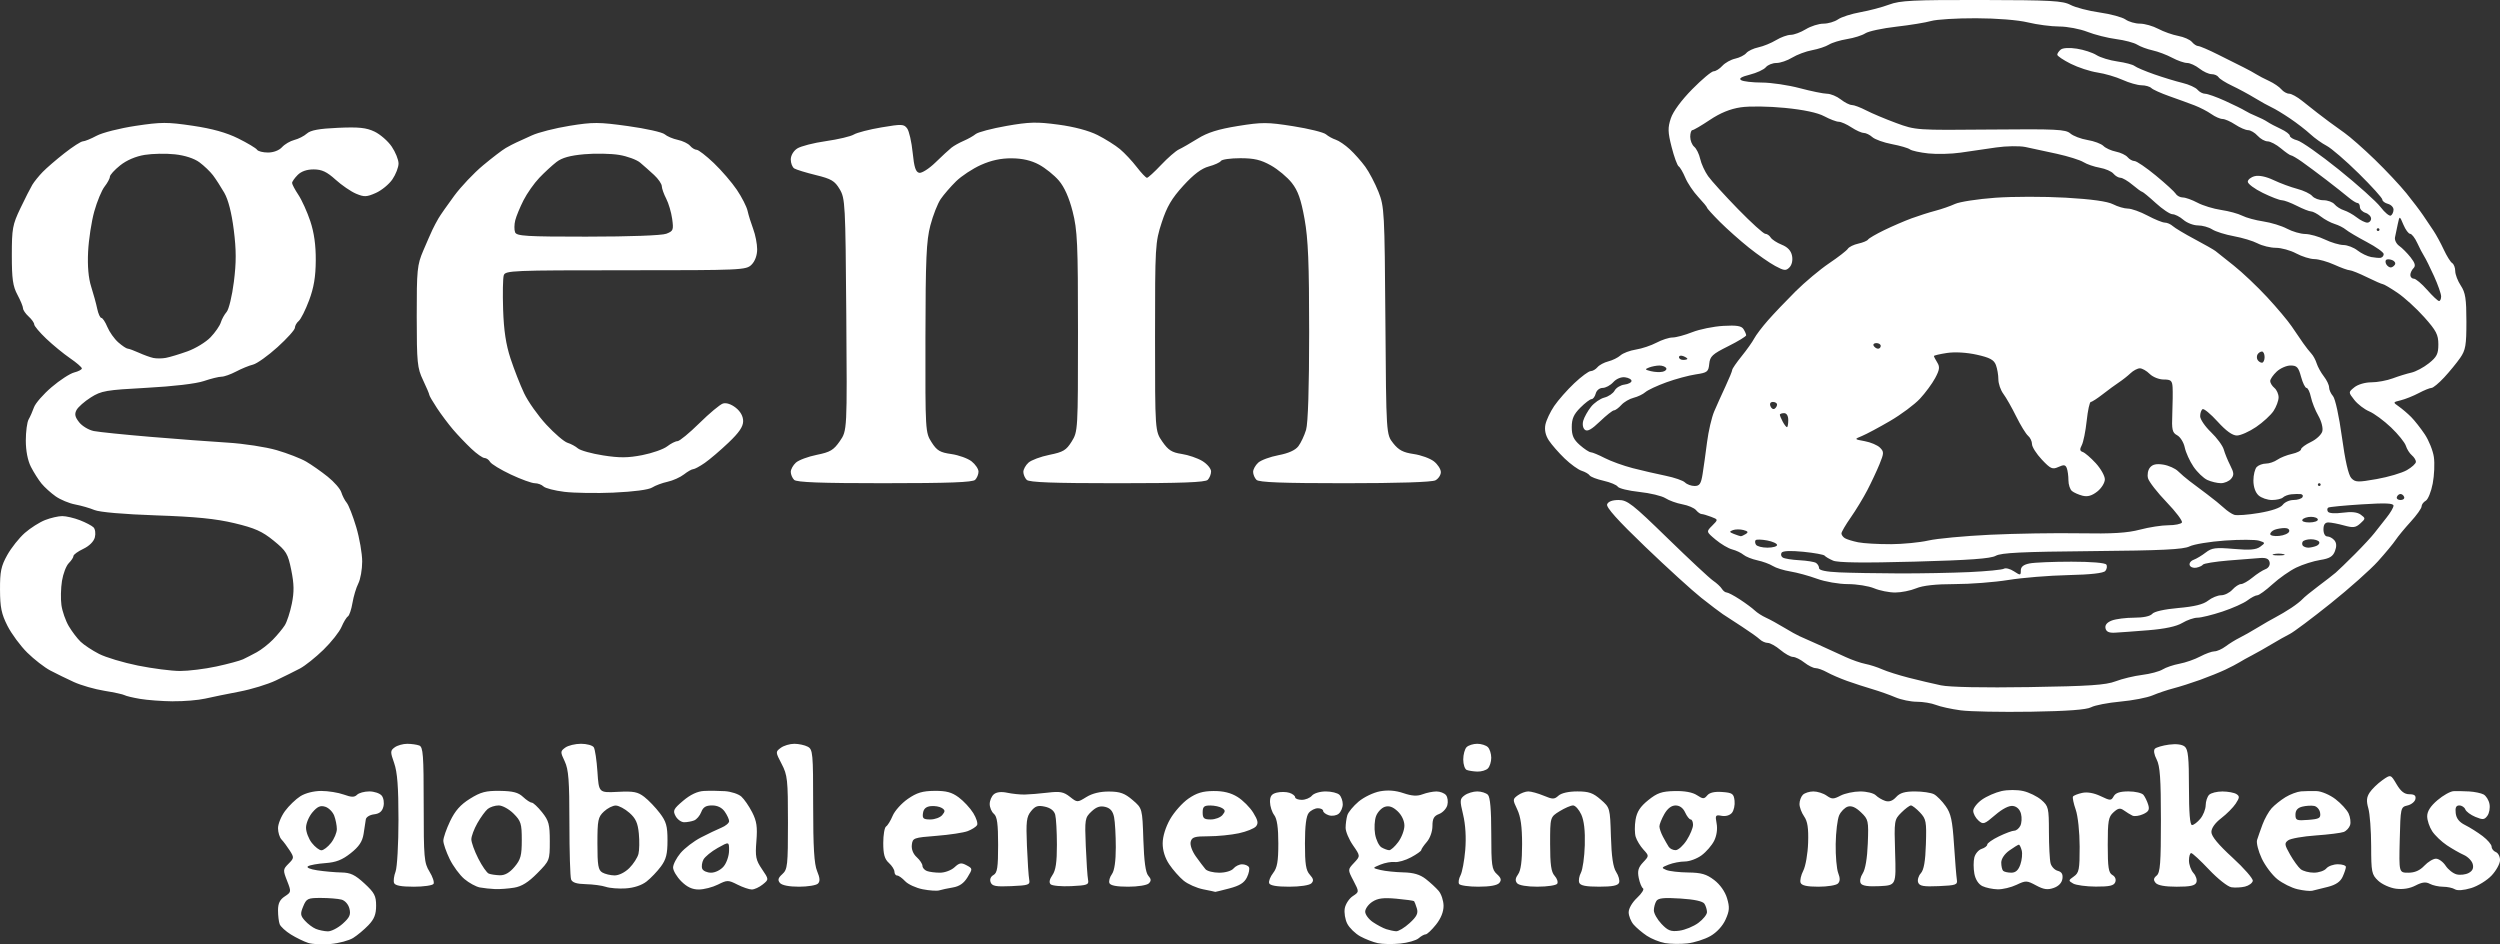 <?xml version="1.0" encoding="UTF-8" standalone="no"?>
<svg
   xmlns:dc="http://purl.org/dc/elements/1.1/"
   xmlns:cc="http://creativecommons.org/ns#"
   xmlns:rdf="http://www.w3.org/1999/02/22-rdf-syntax-ns#"
   xmlns:svg="http://www.w3.org/2000/svg"
   xmlns="http://www.w3.org/2000/svg"
   id="svg8"
   version="1.1"
   viewBox="0 0 207.64 78.435"
   height="78.435mm"
   width="207.64mm">
  <rect x="0" y="0" width="207.64" height="78.435" fill="#333333" stroke="none"/>
  <defs
     id="defs2" />
  <g
     transform="translate(-0.89,-1.774)"
     id="layer1">
    <path
       id="path879"
       d="m 28.357,80.18 c -0.68,0.062 -1.522,0.021 -1.872,-0.092 -0.35,-0.113 -0.994,-0.426 -1.431,-0.696 -0.437,-0.27 -0.857,-0.655 -0.934,-0.855 -0.077,-0.2 -0.139,-0.719 -0.139,-1.154 0,-0.577 0.151,-0.889 0.559,-1.156 0.547,-0.359 0.551,-0.385 0.193,-1.297 -0.349,-0.89 -0.344,-0.953 0.122,-1.419 0.464,-0.464 0.469,-0.518 0.101,-1.094 -0.213,-0.333 -0.519,-0.744 -0.681,-0.913 -0.162,-0.169 -0.294,-0.594 -0.294,-0.944 0,-0.35 0.262,-0.992 0.583,-1.427 0.321,-0.435 0.894,-0.988 1.275,-1.228 0.411,-0.26 1.113,-0.438 1.732,-0.438 0.572,0 1.413,0.135 1.867,0.299 0.643,0.233 0.888,0.237 1.106,0.019 0.154,-0.154 0.612,-0.279 1.019,-0.279 0.407,0 0.869,0.156 1.027,0.346 0.161,0.194 0.225,0.596 0.144,0.915 -0.101,0.402 -0.33,0.591 -0.78,0.643 -0.352,0.041 -0.657,0.23 -0.682,0.423 -0.024,0.192 -0.108,0.736 -0.185,1.209 -0.103,0.636 -0.382,1.052 -1.071,1.597 -0.703,0.557 -1.217,0.758 -2.097,0.821 -0.641,0.046 -1.292,0.163 -1.446,0.261 -0.166,0.106 0.147,0.244 0.767,0.339 0.576,0.088 1.475,0.168 1.998,0.178 0.766,0.014 1.138,0.191 1.92,0.912 0.834,0.77 0.97,1.028 0.97,1.847 0,0.722 -0.155,1.114 -0.64,1.621 -0.352,0.368 -0.922,0.844 -1.266,1.058 -0.344,0.214 -1.182,0.44 -1.862,0.502 z m -0.25,-1.051 c 0.286,0.008 0.844,-0.275 1.24,-0.629 0.584,-0.522 0.691,-0.759 0.566,-1.258 -0.089,-0.355 -0.367,-0.672 -0.658,-0.75 -0.277,-0.074 -1.041,-0.137 -1.697,-0.138 -1.11,-0.003 -1.214,0.046 -1.485,0.701 -0.255,0.614 -0.236,0.766 0.146,1.191 0.241,0.268 0.647,0.573 0.903,0.677 0.256,0.105 0.699,0.197 0.985,0.205 z m -0.52,-6.734 c 0.173,0 0.532,-0.276 0.798,-0.613 0.265,-0.337 0.482,-0.854 0.482,-1.148 0,-0.294 -0.099,-0.795 -0.219,-1.112 -0.121,-0.317 -0.455,-0.652 -0.743,-0.743 -0.401,-0.127 -0.649,-0.02 -1.061,0.459 -0.295,0.344 -0.537,0.919 -0.537,1.278 0,0.36 0.217,0.93 0.482,1.267 0.265,0.337 0.624,0.613 0.798,0.613 z m 89.599,7.747 c -0.64,0.065 -1.478,0.05 -1.862,-0.033 -0.384,-0.083 -1.037,-0.336 -1.451,-0.562 -0.414,-0.226 -0.901,-0.699 -1.083,-1.051 -0.182,-0.352 -0.275,-0.933 -0.207,-1.29 0.068,-0.358 0.367,-0.809 0.663,-1.003 0.539,-0.353 0.539,-0.353 0.057,-1.277 -0.482,-0.924 -0.482,-0.924 0.049,-1.489 0.53,-0.565 0.53,-0.565 -0.087,-1.455 -0.339,-0.49 -0.616,-1.147 -0.614,-1.46 0.002,-0.313 0.066,-0.779 0.142,-1.035 0.076,-0.256 0.499,-0.768 0.94,-1.139 0.44,-0.37 1.239,-0.754 1.774,-0.851 0.657,-0.12 1.289,-0.071 1.945,0.152 0.708,0.24 1.14,0.266 1.59,0.095 0.34,-0.129 0.86,-0.235 1.156,-0.235 0.296,0 0.651,0.136 0.79,0.303 0.138,0.167 0.189,0.541 0.113,0.832 -0.076,0.291 -0.386,0.623 -0.688,0.738 -0.428,0.163 -0.55,0.383 -0.55,0.994 0,0.451 -0.198,1.013 -0.465,1.321 -0.256,0.295 -0.465,0.602 -0.465,0.681 0,0.079 -0.382,0.35 -0.849,0.601 -0.467,0.251 -1.075,0.427 -1.353,0.391 -0.277,-0.036 -0.811,0.06 -1.188,0.215 -0.684,0.281 -0.684,0.281 0.014,0.449 0.384,0.092 1.234,0.18 1.889,0.196 0.848,0.019 1.383,0.178 1.862,0.549 0.369,0.287 0.851,0.732 1.071,0.989 0.22,0.257 0.403,0.813 0.407,1.236 0.004,0.498 -0.218,1.052 -0.632,1.571 -0.352,0.441 -0.736,0.802 -0.854,0.802 -0.118,0 -0.38,0.146 -0.582,0.324 -0.202,0.178 -0.891,0.377 -1.531,0.441 z m -0.343,-1.021 c 0.195,0.012 0.7,-0.291 1.121,-0.676 0.597,-0.545 0.73,-0.814 0.605,-1.222 -0.088,-0.287 -0.192,-0.558 -0.23,-0.601 -0.038,-0.043 -0.702,-0.136 -1.476,-0.206 -1.08,-0.098 -1.544,-0.038 -1.997,0.259 -0.324,0.212 -0.589,0.581 -0.589,0.819 0,0.238 0.288,0.629 0.64,0.867 0.352,0.239 0.849,0.502 1.105,0.585 0.256,0.083 0.625,0.162 0.821,0.175 z m -0.574,-6.733 c 0.136,0.005 0.476,-0.303 0.756,-0.682 0.28,-0.379 0.509,-0.989 0.509,-1.356 0,-0.404 -0.221,-0.875 -0.562,-1.195 -0.395,-0.371 -0.71,-0.481 -1.061,-0.37 -0.274,0.087 -0.603,0.433 -0.73,0.768 -0.128,0.335 -0.165,1.007 -0.083,1.493 0.082,0.486 0.323,0.985 0.536,1.109 0.213,0.124 0.498,0.229 0.634,0.233 z m 24.771,7.741 c -0.576,0.064 -1.414,0.052 -1.862,-0.027 -0.448,-0.079 -1.129,-0.353 -1.513,-0.609 -0.384,-0.256 -0.878,-0.675 -1.098,-0.931 -0.22,-0.256 -0.403,-0.712 -0.407,-1.012 -0.004,-0.315 0.29,-0.825 0.696,-1.204 0.387,-0.362 0.61,-0.716 0.496,-0.787 -0.115,-0.071 -0.276,-0.464 -0.357,-0.873 -0.116,-0.578 -0.035,-0.864 0.36,-1.285 0.508,-0.541 0.508,-0.541 0.029,-1.065 -0.264,-0.288 -0.552,-0.764 -0.641,-1.057 -0.089,-0.293 -0.094,-0.936 -0.01,-1.428 0.112,-0.661 0.387,-1.084 1.053,-1.62 0.748,-0.601 1.122,-0.73 2.189,-0.755 0.829,-0.019 1.488,0.102 1.853,0.341 0.504,0.33 0.598,0.333 0.858,0.019 0.195,-0.235 0.609,-0.329 1.243,-0.282 0.849,0.062 0.959,0.14 1.026,0.724 0.041,0.36 -0.057,0.813 -0.219,1.008 -0.173,0.208 -0.523,0.31 -0.852,0.247 -0.516,-0.099 -0.548,-0.05 -0.419,0.638 0.086,0.456 0.006,1.012 -0.205,1.435 -0.189,0.38 -0.658,0.922 -1.041,1.205 -0.383,0.283 -1.008,0.515 -1.389,0.515 -0.381,0 -0.987,0.116 -1.348,0.258 -0.609,0.24 -0.622,0.272 -0.19,0.449 0.256,0.105 1.075,0.198 1.819,0.207 1.086,0.014 1.512,0.137 2.151,0.625 0.489,0.373 0.902,0.958 1.068,1.511 0.226,0.754 0.205,1.046 -0.124,1.777 -0.24,0.532 -0.733,1.068 -1.258,1.367 -0.475,0.271 -1.335,0.545 -1.911,0.609 z m -0.665,-1.056 c 0.466,-0.061 1.173,-0.352 1.571,-0.646 0.398,-0.294 0.722,-0.698 0.72,-0.898 -0.002,-0.2 -0.096,-0.509 -0.209,-0.688 -0.135,-0.213 -0.823,-0.364 -1.999,-0.439 -1.374,-0.088 -1.842,-0.039 -1.998,0.208 -0.113,0.178 -0.206,0.527 -0.208,0.776 -0.002,0.249 0.284,0.756 0.636,1.126 0.536,0.564 0.777,0.655 1.488,0.562 z m -0.31,-6.688 c 0.216,-0.006 0.629,-0.379 0.917,-0.831 0.288,-0.451 0.524,-1.023 0.524,-1.27 0,-0.247 -0.088,-0.449 -0.195,-0.449 -0.107,0 -0.315,-0.262 -0.46,-0.582 -0.17,-0.373 -0.455,-0.581 -0.794,-0.58 -0.346,9.42e-4 -0.669,0.249 -0.936,0.717 -0.224,0.394 -0.407,0.852 -0.407,1.019 0,0.167 0.131,0.551 0.292,0.854 0.161,0.303 0.376,0.681 0.479,0.841 0.103,0.16 0.364,0.286 0.581,0.281 z m -61.162,3.339 c -0.192,0.06 -0.81,0.02 -1.373,-0.09 -0.563,-0.11 -1.222,-0.413 -1.464,-0.672 -0.242,-0.259 -0.54,-0.472 -0.663,-0.472 -0.123,0 -0.224,-0.141 -0.224,-0.313 0,-0.172 -0.209,-0.503 -0.465,-0.734 -0.354,-0.32 -0.465,-0.717 -0.465,-1.651 0,-0.677 0.106,-1.296 0.236,-1.376 0.13,-0.08 0.376,-0.48 0.546,-0.889 0.171,-0.408 0.737,-1.038 1.258,-1.399 0.748,-0.518 1.216,-0.659 2.215,-0.668 0.979,-0.009 1.436,0.114 2.011,0.539 0.41,0.303 0.955,0.891 1.212,1.306 0.257,0.416 0.397,0.869 0.312,1.007 -0.085,0.138 -0.433,0.359 -0.773,0.49 -0.34,0.131 -1.508,0.308 -2.596,0.393 -1.901,0.148 -1.981,0.178 -2.047,0.748 -0.043,0.37 0.11,0.757 0.407,1.025 0.262,0.237 0.476,0.561 0.476,0.719 0,0.158 0.166,0.352 0.368,0.429 0.202,0.078 0.693,0.141 1.09,0.141 0.397,0 0.939,-0.202 1.203,-0.449 0.403,-0.376 0.564,-0.404 0.999,-0.169 0.515,0.278 0.516,0.284 0.083,0.996 -0.303,0.499 -0.673,0.756 -1.216,0.848 -0.429,0.072 -0.938,0.18 -1.13,0.241 z m -0.743,-5.889 c 0.377,0 0.823,-0.165 0.99,-0.367 0.252,-0.304 0.247,-0.404 -0.03,-0.584 -0.184,-0.119 -0.596,-0.19 -0.916,-0.157 -0.403,0.042 -0.605,0.221 -0.656,0.584 -0.063,0.441 0.033,0.524 0.611,0.524 z m 23.666,6.015 c 0,-0.008 -0.449,-0.104 -0.998,-0.212 -0.549,-0.108 -1.285,-0.435 -1.636,-0.725 -0.351,-0.291 -0.887,-0.898 -1.189,-1.349 -0.355,-0.528 -0.549,-1.151 -0.546,-1.751 0.003,-0.571 0.243,-1.347 0.62,-2.007 0.338,-0.592 1.02,-1.357 1.515,-1.7 0.681,-0.472 1.189,-0.626 2.086,-0.633 0.818,-0.006 1.435,0.145 1.993,0.49 0.445,0.275 1.033,0.864 1.308,1.309 0.39,0.631 0.441,0.881 0.229,1.136 -0.149,0.18 -0.793,0.438 -1.431,0.575 -0.638,0.137 -1.771,0.249 -2.518,0.249 -1.15,0 -1.376,0.069 -1.476,0.454 -0.069,0.263 0.112,0.776 0.43,1.222 0.302,0.422 0.661,0.899 0.799,1.059 0.138,0.16 0.652,0.291 1.143,0.291 0.51,0 1.018,-0.15 1.183,-0.349 0.159,-0.192 0.48,-0.349 0.713,-0.349 0.233,0 0.488,0.104 0.566,0.232 0.079,0.127 0.006,0.51 -0.161,0.85 -0.226,0.459 -0.604,0.696 -1.468,0.922 -0.64,0.167 -1.164,0.296 -1.164,0.288 z m -0.378,-6.015 c 0.368,0 0.807,-0.165 0.974,-0.367 0.252,-0.304 0.247,-0.403 -0.03,-0.578 -0.184,-0.116 -0.622,-0.213 -0.974,-0.215 -0.528,-0.003 -0.64,0.098 -0.64,0.578 0,0.486 0.111,0.582 0.67,0.582 z m 91.489,5.922 c -0.192,0.042 -0.747,-0.016 -1.232,-0.129 -0.486,-0.113 -1.236,-0.487 -1.667,-0.831 -0.431,-0.344 -1.017,-1.122 -1.301,-1.73 -0.284,-0.607 -0.457,-1.295 -0.384,-1.529 0.073,-0.234 0.276,-0.813 0.452,-1.287 0.176,-0.475 0.516,-1.08 0.756,-1.346 0.24,-0.266 0.758,-0.679 1.151,-0.92 0.392,-0.24 0.975,-0.458 1.295,-0.484 0.32,-0.026 0.905,-0.035 1.301,-0.021 0.395,0.014 1.095,0.314 1.554,0.666 0.459,0.352 0.951,0.888 1.092,1.19 0.141,0.303 0.197,0.738 0.125,0.968 -0.073,0.229 -0.312,0.486 -0.531,0.57 -0.219,0.084 -1.264,0.214 -2.321,0.289 -1.058,0.075 -2.088,0.256 -2.289,0.403 -0.328,0.239 -0.311,0.364 0.157,1.187 0.288,0.506 0.683,1.05 0.879,1.21 0.196,0.16 0.69,0.291 1.097,0.291 0.408,0 0.872,-0.157 1.031,-0.349 0.159,-0.192 0.591,-0.349 0.959,-0.349 0.368,0 0.67,0.1 0.67,0.222 0,0.122 -0.122,0.489 -0.271,0.816 -0.187,0.411 -0.564,0.67 -1.222,0.839 -0.523,0.135 -1.108,0.28 -1.3,0.322 z m -0.336,-5.887 c 0.929,-0.074 1.051,-0.146 0.989,-0.581 -0.039,-0.273 -0.263,-0.533 -0.497,-0.578 -0.234,-0.045 -0.679,-0.017 -0.989,0.06 -0.386,0.097 -0.563,0.305 -0.563,0.662 0,0.475 0.092,0.514 1.06,0.437 z m 13.524,5.666 c -0.621,0.187 -1.14,0.225 -1.341,0.098 -0.18,-0.114 -0.622,-0.209 -0.982,-0.211 -0.36,-0.002 -0.857,-0.111 -1.103,-0.243 -0.332,-0.178 -0.639,-0.141 -1.186,0.142 -0.48,0.248 -1.051,0.34 -1.634,0.262 -0.493,-0.066 -1.155,-0.366 -1.471,-0.666 -0.536,-0.509 -0.575,-0.702 -0.579,-2.874 -0.003,-1.281 -0.107,-2.689 -0.234,-3.129 -0.175,-0.612 -0.15,-0.922 0.107,-1.314 0.185,-0.282 0.654,-0.74 1.043,-1.017 0.707,-0.503 0.707,-0.503 1.196,0.327 0.351,0.596 0.652,0.83 1.065,0.83 0.418,0 0.555,0.109 0.499,0.397 -0.042,0.218 -0.338,0.459 -0.657,0.534 -0.573,0.135 -0.581,0.171 -0.646,2.861 -0.066,2.724 -0.066,2.724 0.716,2.724 0.533,0 0.955,-0.185 1.328,-0.582 0.301,-0.32 0.735,-0.582 0.966,-0.582 0.231,0 0.592,0.263 0.803,0.585 0.211,0.321 0.622,0.645 0.915,0.718 0.292,0.073 0.741,0.021 0.998,-0.116 0.321,-0.172 0.427,-0.401 0.338,-0.738 -0.07,-0.269 -0.401,-0.609 -0.735,-0.757 -0.334,-0.148 -0.97,-0.511 -1.413,-0.806 -0.443,-0.296 -0.992,-0.82 -1.22,-1.166 -0.228,-0.346 -0.415,-0.903 -0.416,-1.239 -9.2e-4,-0.416 0.27,-0.842 0.851,-1.338 0.469,-0.4 1.071,-0.738 1.338,-0.751 0.267,-0.012 0.853,-0.003 1.3,0.023 0.448,0.026 0.985,0.138 1.193,0.249 0.208,0.112 0.43,0.468 0.492,0.791 0.062,0.324 -0.016,0.764 -0.173,0.979 -0.247,0.338 -0.381,0.351 -0.998,0.095 -0.392,-0.162 -0.769,-0.443 -0.838,-0.623 -0.069,-0.18 -0.293,-0.328 -0.498,-0.328 -0.268,0 -0.351,0.178 -0.298,0.639 0.051,0.44 0.294,0.748 0.78,0.989 0.389,0.192 1.043,0.605 1.455,0.917 0.411,0.312 0.748,0.708 0.748,0.88 0,0.172 0.157,0.373 0.349,0.447 0.192,0.074 0.349,0.373 0.349,0.666 0,0.293 -0.313,0.867 -0.696,1.277 -0.383,0.41 -1.152,0.882 -1.709,1.05 z m -164.11,0.082 c -0.384,-0.016 -0.957,-0.078 -1.274,-0.137 -0.317,-0.059 -0.893,-0.374 -1.28,-0.699 -0.387,-0.325 -0.939,-1.074 -1.226,-1.664 -0.287,-0.59 -0.522,-1.272 -0.524,-1.516 -0.001,-0.244 0.253,-0.977 0.565,-1.629 0.413,-0.864 0.86,-1.369 1.647,-1.859 0.897,-0.559 1.319,-0.669 2.488,-0.653 1.082,0.015 1.526,0.131 1.917,0.498 0.28,0.263 0.607,0.478 0.727,0.478 0.12,0 0.506,0.361 0.858,0.802 0.559,0.7 0.64,1.006 0.64,2.405 0,1.586 -0.011,1.615 -1.039,2.657 -0.738,0.749 -1.294,1.096 -1.92,1.199 -0.485,0.08 -1.195,0.133 -1.579,0.116 z m 0.387,-1.148 c 0.42,0.012 0.813,-0.212 1.222,-0.698 0.513,-0.61 0.602,-0.941 0.602,-2.229 0,-1.362 -0.068,-1.581 -0.68,-2.193 -0.374,-0.374 -0.93,-0.68 -1.236,-0.68 -0.305,0 -0.715,0.131 -0.911,0.291 -0.196,0.16 -0.582,0.69 -0.859,1.177 -0.277,0.487 -0.503,1.093 -0.503,1.346 0,0.253 0.259,0.97 0.575,1.594 0.316,0.624 0.709,1.188 0.873,1.254 0.164,0.066 0.577,0.128 0.917,0.138 z m 10.468,1.091 c -0.594,0.038 -1.342,-0.02 -1.662,-0.13 -0.32,-0.109 -1.068,-0.209 -1.662,-0.222 -0.755,-0.016 -1.123,-0.134 -1.222,-0.391 -0.078,-0.202 -0.141,-2.307 -0.141,-4.678 0,-3.551 -0.069,-4.454 -0.39,-5.132 -0.372,-0.783 -0.369,-0.838 0.044,-1.141 0.239,-0.175 0.828,-0.318 1.308,-0.318 0.48,0 0.957,0.131 1.061,0.291 0.104,0.16 0.241,1.076 0.305,2.036 0.116,1.745 0.116,1.745 1.682,1.666 1.32,-0.067 1.667,-6.91e-4 2.211,0.42 0.355,0.274 0.933,0.878 1.285,1.342 0.537,0.707 0.64,1.073 0.64,2.27 0,1.131 -0.113,1.579 -0.546,2.166 -0.3,0.407 -0.835,0.967 -1.189,1.245 -0.401,0.315 -1.05,0.532 -1.723,0.574 z M 51.933,74.482 c 0.355,0.005 0.866,-0.25 1.227,-0.611 0.34,-0.34 0.681,-0.869 0.758,-1.176 0.077,-0.307 0.091,-1.067 0.031,-1.689 -0.084,-0.879 -0.259,-1.264 -0.785,-1.725 -0.372,-0.327 -0.879,-0.598 -1.127,-0.602 -0.248,-0.005 -0.693,0.22 -0.989,0.499 -0.488,0.458 -0.539,0.709 -0.539,2.665 0,1.81 0.066,2.197 0.407,2.396 0.224,0.131 0.681,0.24 1.016,0.244 z m 6.996,1.17 c -0.546,2.43e-4 -0.975,-0.2 -1.455,-0.68 -0.374,-0.374 -0.68,-0.89 -0.68,-1.146 0,-0.256 0.279,-0.797 0.619,-1.202 0.341,-0.405 1.1,-0.985 1.687,-1.289 0.587,-0.304 1.356,-0.672 1.708,-0.817 0.352,-0.146 0.64,-0.388 0.64,-0.539 0,-0.151 -0.163,-0.507 -0.362,-0.792 -0.236,-0.337 -0.603,-0.517 -1.053,-0.517 -0.512,0 -0.745,0.142 -0.9,0.55 -0.115,0.303 -0.383,0.617 -0.595,0.698 -0.212,0.081 -0.583,0.148 -0.824,0.148 -0.241,0 -0.561,-0.23 -0.712,-0.511 -0.244,-0.456 -0.176,-0.593 0.632,-1.277 0.598,-0.506 1.181,-0.781 1.72,-0.81 0.448,-0.024 1.233,-0.017 1.745,0.017 0.512,0.034 1.125,0.235 1.363,0.448 0.238,0.213 0.643,0.8 0.901,1.306 0.376,0.736 0.445,1.212 0.351,2.392 -0.104,1.297 -0.049,1.575 0.462,2.329 0.581,0.856 0.581,0.856 0.064,1.274 -0.284,0.23 -0.692,0.418 -0.907,0.418 -0.215,0 -0.753,-0.183 -1.196,-0.407 -0.767,-0.388 -0.845,-0.388 -1.62,-4.63e-4 -0.448,0.224 -1.163,0.407 -1.589,0.407 z m 1.021,-1.396 c 0.348,0 0.798,-0.225 1.047,-0.524 0.24,-0.288 0.44,-0.871 0.445,-1.295 0.008,-0.771 0.008,-0.771 -0.944,-0.236 -0.524,0.294 -1.055,0.728 -1.182,0.964 -0.126,0.236 -0.172,0.578 -0.103,0.76 0.07,0.182 0.401,0.331 0.737,0.331 z m 106.857,1.381 c -0.412,-0.009 -0.982,-0.129 -1.268,-0.266 -0.321,-0.155 -0.575,-0.548 -0.666,-1.03 -0.08,-0.429 -0.082,-1.035 -0.003,-1.347 0.078,-0.312 0.352,-0.634 0.607,-0.715 0.256,-0.081 0.465,-0.243 0.465,-0.359 0,-0.116 0.439,-0.424 0.975,-0.682 0.536,-0.259 1.108,-0.471 1.272,-0.471 0.164,0 0.389,-0.183 0.502,-0.407 0.112,-0.224 0.138,-0.669 0.057,-0.989 -0.092,-0.364 -0.341,-0.61 -0.664,-0.656 -0.33,-0.048 -0.866,0.225 -1.486,0.755 -0.911,0.78 -0.995,0.807 -1.394,0.446 -0.233,-0.211 -0.425,-0.57 -0.425,-0.798 0,-0.227 0.322,-0.643 0.716,-0.924 0.394,-0.281 1.127,-0.602 1.629,-0.715 0.516,-0.116 1.3,-0.118 1.803,-0.005 0.49,0.11 1.17,0.444 1.513,0.741 0.589,0.512 0.623,0.656 0.626,2.652 0.002,1.161 0.064,2.337 0.138,2.613 0.074,0.276 0.343,0.557 0.597,0.623 0.326,0.085 0.44,0.28 0.386,0.657 -0.049,0.34 -0.314,0.619 -0.726,0.763 -0.506,0.177 -0.828,0.131 -1.461,-0.21 -0.769,-0.414 -0.855,-0.417 -1.628,-0.048 -0.449,0.214 -1.153,0.382 -1.565,0.373 z m 1.129,-1.381 c 0.366,0 0.591,-0.202 0.758,-0.682 0.131,-0.375 0.181,-0.899 0.112,-1.164 -0.069,-0.265 -0.176,-0.481 -0.237,-0.481 -0.061,0 -0.416,0.217 -0.787,0.481 -0.406,0.289 -0.676,0.692 -0.676,1.008 0,0.29 0.07,0.597 0.155,0.682 0.085,0.085 0.389,0.155 0.675,0.155 z m 19.416,1.155 c -0.32,0.078 -0.83,0.102 -1.134,0.055 -0.303,-0.047 -1.136,-0.705 -1.851,-1.463 -0.714,-0.757 -1.383,-1.376 -1.485,-1.376 -0.102,0 -0.186,0.28 -0.186,0.622 0,0.342 0.17,0.809 0.377,1.039 0.208,0.229 0.316,0.578 0.24,0.775 -0.104,0.27 -0.502,0.358 -1.629,0.358 -0.978,0 -1.583,-0.11 -1.756,-0.318 -0.201,-0.242 -0.18,-0.388 0.088,-0.61 0.291,-0.242 0.352,-1.041 0.351,-4.627 -0.001,-3.428 -0.076,-4.477 -0.356,-5.015 -0.212,-0.407 -0.27,-0.764 -0.143,-0.891 0.116,-0.116 0.642,-0.269 1.168,-0.34 0.602,-0.081 1.087,-0.02 1.308,0.163 0.281,0.233 0.351,0.913 0.351,3.405 0,2.091 0.083,3.113 0.254,3.113 0.14,0 0.45,-0.236 0.69,-0.524 0.24,-0.288 0.44,-0.791 0.445,-1.117 0.003,-0.326 0.133,-0.719 0.287,-0.873 0.154,-0.154 0.651,-0.278 1.105,-0.276 0.454,0.002 0.975,0.098 1.157,0.213 0.282,0.179 0.274,0.295 -0.053,0.795 -0.211,0.322 -0.753,0.867 -1.203,1.211 -0.508,0.388 -0.819,0.823 -0.819,1.147 0,0.353 0.568,1.042 1.751,2.125 0.963,0.882 1.722,1.752 1.687,1.935 -0.035,0.183 -0.325,0.396 -0.645,0.473 z m -152.107,0.009 c -1.037,0 -1.543,-0.096 -1.625,-0.309 -0.065,-0.17 -0.009,-0.596 0.124,-0.946 0.133,-0.35 0.242,-2.293 0.242,-4.316 0,-2.717 -0.094,-3.945 -0.358,-4.694 -0.331,-0.938 -0.328,-1.037 0.044,-1.309 0.221,-0.162 0.688,-0.294 1.037,-0.294 0.349,0 0.8,0.064 1.003,0.141 0.319,0.122 0.368,0.777 0.368,4.918 0,4.425 0.036,4.834 0.482,5.556 0.265,0.429 0.416,0.886 0.335,1.017 -0.081,0.13 -0.824,0.237 -1.653,0.237 z m 32.003,0 c -0.824,0 -1.419,-0.118 -1.582,-0.314 -0.199,-0.239 -0.15,-0.413 0.204,-0.734 0.429,-0.388 0.465,-0.719 0.465,-4.283 6.99e-4,-3.555 -0.041,-3.942 -0.524,-4.865 -0.517,-0.989 -0.518,-1.008 -0.073,-1.338 0.248,-0.184 0.753,-0.335 1.121,-0.335 0.368,0 0.872,0.108 1.119,0.241 0.422,0.226 0.45,0.532 0.45,4.895 0,3.47 0.083,4.853 0.327,5.436 0.239,0.571 0.258,0.852 0.07,1.04 -0.141,0.141 -0.852,0.257 -1.578,0.257 z m 17.644,-0.047 c -1.297,0.057 -1.6,4.62e-4 -1.723,-0.32 -0.092,-0.24 -0.001,-0.471 0.236,-0.604 0.318,-0.178 0.385,-0.617 0.385,-2.503 0,-1.749 -0.082,-2.355 -0.349,-2.577 -0.192,-0.159 -0.349,-0.526 -0.349,-0.815 0,-0.289 0.156,-0.654 0.347,-0.813 0.222,-0.184 0.621,-0.229 1.105,-0.125 0.417,0.089 1.073,0.157 1.457,0.15 0.384,-0.008 1.245,-0.078 1.913,-0.158 1.019,-0.122 1.316,-0.066 1.835,0.342 0.619,0.487 0.619,0.487 1.372,0.022 0.492,-0.304 1.146,-0.462 1.889,-0.456 0.916,0.008 1.293,0.144 1.947,0.703 0.811,0.693 0.811,0.693 0.896,3.307 0.059,1.792 0.187,2.728 0.408,2.978 0.249,0.281 0.259,0.427 0.046,0.64 -0.154,0.154 -0.916,0.276 -1.717,0.276 -0.963,0 -1.48,-0.1 -1.557,-0.301 -0.063,-0.165 0.03,-0.5 0.208,-0.743 0.209,-0.286 0.323,-1.072 0.323,-2.23 0,-0.984 -0.064,-2.107 -0.142,-2.497 -0.101,-0.504 -0.311,-0.751 -0.729,-0.856 -0.428,-0.108 -0.74,-0.005 -1.152,0.384 -0.54,0.508 -0.561,0.635 -0.47,2.863 0.053,1.282 0.137,2.541 0.188,2.797 0.084,0.421 -0.049,0.472 -1.396,0.536 -0.819,0.039 -1.59,-0.031 -1.714,-0.155 -0.145,-0.145 -0.091,-0.416 0.151,-0.762 0.276,-0.393 0.375,-1.067 0.373,-2.521 -0.002,-1.091 -0.065,-2.214 -0.14,-2.495 -0.089,-0.331 -0.39,-0.566 -0.856,-0.668 -0.583,-0.128 -0.802,-0.056 -1.154,0.379 -0.377,0.465 -0.422,0.849 -0.339,2.879 0.053,1.288 0.138,2.552 0.189,2.808 0.085,0.424 -0.048,0.472 -1.481,0.534 z m 23.074,0.047 c -1.041,0 -1.597,-0.097 -1.664,-0.291 -0.056,-0.16 0.093,-0.541 0.33,-0.846 0.339,-0.436 0.431,-0.961 0.431,-2.457 0,-1.312 -0.106,-2.042 -0.342,-2.354 -0.188,-0.248 -0.345,-0.738 -0.349,-1.087 -0.006,-0.482 0.129,-0.67 0.558,-0.777 0.311,-0.078 0.782,-0.073 1.047,0.011 0.265,0.084 0.482,0.251 0.482,0.37 0,0.119 0.249,0.217 0.553,0.217 0.304,0 0.684,-0.157 0.843,-0.349 0.161,-0.194 0.669,-0.349 1.146,-0.349 0.471,0 0.982,0.126 1.135,0.279 0.154,0.154 0.279,0.507 0.279,0.786 0,0.279 -0.152,0.633 -0.338,0.787 -0.186,0.154 -0.552,0.212 -0.815,0.129 -0.262,-0.083 -0.477,-0.249 -0.477,-0.368 0,-0.119 -0.197,-0.217 -0.437,-0.217 -0.24,0 -0.58,0.172 -0.754,0.382 -0.216,0.261 -0.318,1.064 -0.319,2.534 -0.002,1.719 0.079,2.243 0.402,2.6 0.312,0.345 0.341,0.511 0.128,0.724 -0.158,0.158 -0.944,0.276 -1.839,0.276 z m 15.721,0 c -0.809,0 -1.534,-0.103 -1.611,-0.228 -0.077,-0.125 -0.025,-0.445 0.117,-0.71 0.142,-0.265 0.319,-1.215 0.395,-2.11 0.086,-1.026 0.021,-2.108 -0.175,-2.926 -0.289,-1.205 -0.28,-1.321 0.126,-1.619 0.241,-0.176 0.711,-0.32 1.045,-0.32 0.334,0 0.733,0.126 0.886,0.279 0.188,0.188 0.279,1.244 0.279,3.222 0,2.646 0.047,2.985 0.465,3.363 0.354,0.321 0.403,0.495 0.204,0.734 -0.168,0.203 -0.781,0.314 -1.731,0.314 z m 4.917,0 c -0.894,0 -1.565,-0.114 -1.712,-0.292 -0.171,-0.206 -0.145,-0.424 0.088,-0.743 0.225,-0.308 0.33,-1.098 0.33,-2.493 0,-1.456 -0.116,-2.285 -0.403,-2.887 -0.388,-0.813 -0.386,-0.857 0.044,-1.172 0.246,-0.18 0.64,-0.327 0.876,-0.327 0.236,0 0.808,0.159 1.272,0.352 0.753,0.315 0.885,0.315 1.233,0 0.239,-0.216 0.841,-0.352 1.561,-0.352 0.961,0 1.311,0.122 1.947,0.677 0.772,0.674 0.775,0.685 0.847,3.068 0.051,1.681 0.181,2.557 0.438,2.949 0.201,0.307 0.308,0.706 0.239,0.888 -0.091,0.239 -0.55,0.33 -1.654,0.33 -1.106,0 -1.562,-0.091 -1.654,-0.331 -0.07,-0.182 -0.006,-0.555 0.14,-0.83 0.147,-0.274 0.291,-1.304 0.321,-2.287 0.036,-1.194 -0.061,-2.04 -0.292,-2.545 -0.191,-0.416 -0.498,-0.756 -0.683,-0.756 -0.185,0 -0.689,0.218 -1.121,0.484 -0.784,0.484 -0.784,0.484 -0.784,2.716 0,1.718 0.086,2.326 0.372,2.643 0.205,0.226 0.303,0.522 0.219,0.658 -0.084,0.136 -0.815,0.247 -1.623,0.247 z m 23.32,0 c -0.953,0 -1.395,-0.098 -1.483,-0.328 -0.069,-0.18 0.031,-0.632 0.223,-1.003 0.192,-0.371 0.373,-1.413 0.402,-2.315 0.039,-1.217 -0.046,-1.783 -0.332,-2.191 -0.212,-0.303 -0.385,-0.768 -0.385,-1.033 0,-0.266 0.126,-0.609 0.279,-0.763 0.154,-0.154 0.549,-0.279 0.879,-0.279 0.33,0 0.823,0.156 1.095,0.347 0.438,0.307 0.572,0.307 1.157,0.001 0.364,-0.19 1.1,-0.346 1.635,-0.347 0.535,-6.91e-4 1.116,0.142 1.291,0.317 0.175,0.175 0.532,0.386 0.792,0.469 0.319,0.101 0.612,-0.003 0.898,-0.318 0.315,-0.349 0.717,-0.469 1.567,-0.469 0.629,0 1.338,0.105 1.577,0.232 0.239,0.128 0.675,0.57 0.969,0.984 0.442,0.62 0.563,1.179 0.695,3.2 0.088,1.347 0.195,2.658 0.237,2.914 0.07,0.422 -0.07,0.472 -1.497,0.534 -1.264,0.055 -1.602,-0.003 -1.716,-0.3 -0.078,-0.203 0.021,-0.548 0.219,-0.767 0.254,-0.282 0.379,-0.995 0.423,-2.429 0.058,-1.862 0.019,-2.079 -0.489,-2.618 -0.304,-0.323 -0.643,-0.587 -0.755,-0.587 -0.112,0 -0.472,0.269 -0.801,0.598 -0.585,0.585 -0.596,0.655 -0.513,3.316 0.085,2.719 0.085,2.719 -1.29,2.789 -0.939,0.048 -1.434,-0.025 -1.561,-0.23 -0.107,-0.174 -0.039,-0.526 0.161,-0.831 0.218,-0.333 0.375,-1.259 0.422,-2.493 0.072,-1.885 0.05,-1.988 -0.568,-2.579 -0.435,-0.417 -0.789,-0.569 -1.095,-0.472 -0.249,0.079 -0.57,0.403 -0.714,0.719 -0.144,0.317 -0.275,1.388 -0.29,2.381 -0.016,0.993 0.079,2.08 0.21,2.416 0.168,0.432 0.161,0.687 -0.025,0.873 -0.144,0.144 -0.873,0.262 -1.619,0.262 z m 23.043,-0.008 c -0.804,-0.005 -1.654,-0.119 -1.889,-0.255 -0.408,-0.237 -0.405,-0.263 0.058,-0.588 0.432,-0.303 0.485,-0.573 0.482,-2.479 -0.002,-1.217 -0.143,-2.541 -0.327,-3.07 -0.178,-0.512 -0.28,-1.001 -0.226,-1.088 0.053,-0.086 0.396,-0.223 0.761,-0.303 0.423,-0.093 0.978,0.005 1.53,0.267 0.819,0.39 0.878,0.391 1.091,0.011 0.159,-0.284 0.52,-0.402 1.232,-0.402 0.554,0 1.112,0.131 1.24,0.291 0.128,0.16 0.305,0.526 0.393,0.813 0.126,0.413 0.038,0.577 -0.422,0.787 -0.32,0.146 -0.72,0.2 -0.888,0.12 -0.168,-0.08 -0.483,-0.273 -0.699,-0.428 -0.321,-0.23 -0.483,-0.202 -0.873,0.151 -0.422,0.381 -0.479,0.708 -0.479,2.713 0,1.879 0.068,2.317 0.385,2.495 0.232,0.13 0.327,0.366 0.24,0.593 -0.113,0.294 -0.468,0.376 -1.607,0.371 z m -51.37,-9.553 c -0.326,-0.011 -0.724,-0.071 -0.884,-0.136 -0.16,-0.064 -0.291,-0.454 -0.291,-0.866 0,-0.412 0.126,-0.874 0.279,-1.028 0.153,-0.154 0.552,-0.279 0.884,-0.279 0.333,0 0.731,0.126 0.884,0.279 0.154,0.154 0.279,0.552 0.279,0.884 0,0.333 -0.126,0.731 -0.279,0.884 -0.153,0.154 -0.546,0.271 -0.873,0.261 z m 45.972,-4.973 c -2.443,0.04 -5.071,-0.012 -5.839,-0.115 -0.768,-0.103 -1.691,-0.306 -2.051,-0.45 -0.36,-0.144 -1.071,-0.262 -1.578,-0.262 -0.508,0 -1.313,-0.166 -1.788,-0.37 -0.476,-0.203 -1.337,-0.508 -1.913,-0.677 -0.576,-0.169 -1.519,-0.475 -2.095,-0.681 -0.576,-0.206 -1.325,-0.53 -1.665,-0.72 -0.34,-0.19 -0.771,-0.346 -0.958,-0.346 -0.187,0 -0.606,-0.209 -0.932,-0.465 -0.325,-0.256 -0.75,-0.465 -0.944,-0.465 -0.194,0 -0.664,-0.262 -1.044,-0.582 -0.38,-0.32 -0.852,-0.582 -1.048,-0.582 -0.196,0 -0.495,-0.133 -0.665,-0.297 -0.169,-0.163 -0.831,-0.635 -1.471,-1.049 -0.64,-0.414 -1.359,-0.883 -1.598,-1.042 -0.239,-0.159 -1.043,-0.77 -1.786,-1.357 -0.743,-0.587 -2.838,-2.495 -4.655,-4.238 -2.285,-2.192 -3.261,-3.281 -3.167,-3.528 0.087,-0.228 0.433,-0.358 0.95,-0.358 0.73,0 1.146,0.324 4.064,3.167 1.788,1.742 3.494,3.333 3.791,3.535 0.297,0.202 0.623,0.505 0.725,0.673 0.102,0.168 0.281,0.305 0.397,0.305 0.116,0 0.608,0.259 1.094,0.576 0.486,0.317 1.043,0.729 1.238,0.917 0.195,0.187 0.614,0.457 0.931,0.6 0.317,0.142 0.994,0.513 1.506,0.824 0.512,0.311 1.088,0.631 1.28,0.712 0.192,0.081 0.925,0.408 1.629,0.727 0.704,0.319 1.699,0.773 2.211,1.01 0.512,0.236 1.245,0.491 1.629,0.566 0.384,0.075 1.012,0.278 1.396,0.45 0.384,0.172 1.379,0.487 2.211,0.7 0.832,0.213 2.036,0.497 2.676,0.631 0.718,0.151 3.528,0.207 7.331,0.146 4.988,-0.079 6.358,-0.171 7.167,-0.48 0.55,-0.21 1.545,-0.45 2.211,-0.532 0.666,-0.082 1.432,-0.287 1.701,-0.455 0.269,-0.168 0.898,-0.381 1.396,-0.473 0.499,-0.092 1.272,-0.362 1.718,-0.599 0.446,-0.237 0.982,-0.431 1.19,-0.431 0.209,0 0.629,-0.187 0.934,-0.417 0.305,-0.229 0.817,-0.545 1.137,-0.703 0.32,-0.157 1.001,-0.542 1.513,-0.855 0.512,-0.313 1.193,-0.704 1.513,-0.869 0.32,-0.165 0.896,-0.508 1.28,-0.762 0.384,-0.254 0.803,-0.582 0.931,-0.729 0.128,-0.147 0.719,-0.631 1.312,-1.075 0.594,-0.444 1.25,-0.953 1.458,-1.132 0.208,-0.178 0.927,-0.874 1.597,-1.545 0.67,-0.671 1.397,-1.457 1.616,-1.745 0.219,-0.289 0.664,-0.854 0.989,-1.257 0.325,-0.402 0.592,-0.856 0.592,-1.009 0,-0.207 -0.657,-0.236 -2.618,-0.112 -1.44,0.091 -2.698,0.211 -2.797,0.268 -0.098,0.057 -0.113,0.209 -0.033,0.339 0.086,0.139 0.585,0.175 1.226,0.088 0.739,-0.101 1.214,-0.049 1.503,0.164 0.406,0.299 0.405,0.327 -0.037,0.727 -0.39,0.353 -0.596,0.378 -1.354,0.168 -0.492,-0.137 -1.077,-0.249 -1.301,-0.25 -0.28,-9.39e-4 -0.407,0.181 -0.407,0.581 0,0.339 0.134,0.582 0.321,0.582 0.176,0 0.44,0.144 0.587,0.321 0.181,0.218 0.196,0.506 0.046,0.898 -0.171,0.448 -0.445,0.613 -1.227,0.736 -0.554,0.087 -1.446,0.37 -1.982,0.628 -0.536,0.258 -1.426,0.882 -1.978,1.386 -0.552,0.504 -1.12,0.917 -1.263,0.917 -0.143,0 -0.509,0.191 -0.815,0.423 -0.305,0.233 -1.243,0.652 -2.084,0.931 -0.841,0.279 -1.771,0.507 -2.067,0.507 -0.296,0 -0.864,0.196 -1.264,0.436 -0.48,0.289 -1.435,0.494 -2.82,0.606 -1.152,0.093 -2.406,0.185 -2.786,0.204 -0.489,0.024 -0.716,-0.085 -0.773,-0.373 -0.053,-0.267 0.13,-0.487 0.532,-0.64 0.338,-0.128 1.17,-0.233 1.85,-0.233 0.764,0 1.338,-0.122 1.501,-0.319 0.16,-0.193 1.021,-0.385 2.17,-0.486 1.332,-0.116 2.075,-0.3 2.471,-0.612 0.311,-0.245 0.798,-0.445 1.081,-0.445 0.283,0 0.704,-0.209 0.936,-0.465 0.232,-0.256 0.554,-0.465 0.716,-0.465 0.162,0 0.591,-0.244 0.953,-0.542 0.362,-0.298 0.849,-0.612 1.082,-0.697 0.245,-0.09 0.39,-0.328 0.343,-0.563 -0.058,-0.292 -0.279,-0.396 -0.774,-0.364 -0.38,0.024 -1.582,0.118 -2.67,0.21 -1.088,0.091 -2.031,0.244 -2.095,0.34 -0.064,0.096 -0.315,0.211 -0.558,0.256 -0.243,0.045 -0.487,-0.049 -0.543,-0.209 -0.056,-0.16 0.09,-0.361 0.325,-0.447 0.235,-0.086 0.688,-0.358 1.008,-0.605 0.504,-0.389 0.816,-0.429 2.327,-0.299 1.328,0.115 1.853,0.072 2.196,-0.18 0.439,-0.322 0.437,-0.335 -0.095,-0.503 -0.3,-0.095 -1.577,-0.1 -2.838,-0.011 -1.261,0.089 -2.585,0.308 -2.942,0.487 -0.506,0.252 -2.3,0.339 -8.085,0.39 -5.796,0.051 -7.56,0.137 -8.003,0.387 -0.42,0.237 -2.178,0.364 -6.749,0.487 -4.263,0.115 -6.362,0.088 -6.763,-0.085 -0.32,-0.138 -0.635,-0.323 -0.7,-0.411 -0.065,-0.088 -0.863,-0.233 -1.773,-0.323 -1.075,-0.106 -1.708,-0.078 -1.806,0.081 -0.083,0.134 -0.035,0.315 0.106,0.402 0.141,0.087 0.759,0.186 1.374,0.219 0.615,0.033 1.234,0.132 1.376,0.22 0.142,0.088 0.259,0.285 0.26,0.437 4.7e-4,0.182 0.58,0.303 1.687,0.352 0.928,0.041 3.153,0.08 4.945,0.086 1.792,0.006 4.43,-0.044 5.861,-0.11 1.432,-0.067 2.719,-0.193 2.861,-0.28 0.142,-0.088 0.515,0.009 0.83,0.215 0.538,0.352 0.572,0.348 0.572,-0.067 0,-0.309 0.219,-0.486 0.727,-0.587 0.4,-0.08 1.965,-0.145 3.477,-0.145 1.659,0 2.809,0.096 2.9,0.243 0.083,0.134 0.045,0.37 -0.084,0.525 -0.155,0.186 -1.208,0.304 -3.099,0.347 -1.575,0.035 -3.809,0.217 -4.964,0.405 -1.155,0.187 -3.16,0.341 -4.456,0.341 -1.567,6.91e-4 -2.637,0.118 -3.192,0.35 -0.46,0.192 -1.245,0.349 -1.745,0.349 -0.5,0 -1.286,-0.157 -1.745,-0.349 -0.46,-0.192 -1.443,-0.349 -2.184,-0.349 -0.748,0 -1.891,-0.198 -2.565,-0.445 -0.669,-0.245 -1.663,-0.516 -2.208,-0.604 -0.545,-0.088 -1.202,-0.293 -1.46,-0.456 -0.258,-0.163 -0.834,-0.374 -1.28,-0.469 -0.446,-0.095 -0.968,-0.304 -1.16,-0.465 -0.192,-0.161 -0.611,-0.358 -0.931,-0.44 -0.32,-0.081 -0.938,-0.446 -1.374,-0.81 -0.792,-0.663 -0.792,-0.663 -0.287,-1.167 0.505,-0.505 0.505,-0.505 -0.096,-0.734 -0.331,-0.126 -0.686,-0.229 -0.79,-0.229 -0.104,0 -0.31,-0.146 -0.459,-0.325 -0.148,-0.179 -0.658,-0.396 -1.134,-0.483 -0.475,-0.087 -1.107,-0.314 -1.404,-0.506 -0.297,-0.191 -1.274,-0.426 -2.171,-0.522 -0.897,-0.096 -1.704,-0.292 -1.793,-0.437 -0.089,-0.144 -0.62,-0.365 -1.179,-0.491 -0.559,-0.126 -1.081,-0.327 -1.158,-0.447 -0.077,-0.12 -0.375,-0.291 -0.66,-0.381 -0.286,-0.089 -0.921,-0.548 -1.412,-1.02 -0.491,-0.472 -1.081,-1.148 -1.313,-1.501 -0.277,-0.423 -0.375,-0.872 -0.287,-1.311 0.074,-0.368 0.403,-1.065 0.731,-1.549 0.329,-0.484 1.078,-1.334 1.665,-1.889 0.587,-0.554 1.2,-1.008 1.363,-1.008 0.163,0 0.418,-0.147 0.567,-0.326 0.149,-0.179 0.554,-0.397 0.901,-0.484 0.347,-0.086 0.801,-0.311 1.009,-0.498 0.208,-0.187 0.784,-0.405 1.28,-0.483 0.496,-0.078 1.267,-0.336 1.713,-0.572 0.446,-0.236 1.044,-0.43 1.33,-0.43 0.285,0 1.022,-0.198 1.637,-0.441 0.615,-0.243 1.775,-0.478 2.577,-0.524 1.11,-0.063 1.511,7.07e-4 1.679,0.266 0.121,0.192 0.222,0.423 0.224,0.514 0.002,0.09 -0.672,0.501 -1.497,0.912 -1.311,0.653 -1.51,0.838 -1.571,1.464 -0.064,0.658 -0.157,0.73 -1.117,0.872 -0.576,0.085 -1.676,0.382 -2.444,0.66 -0.768,0.278 -1.553,0.646 -1.745,0.817 -0.192,0.171 -0.629,0.381 -0.972,0.466 -0.343,0.085 -0.804,0.355 -1.025,0.6 -0.221,0.245 -0.495,0.445 -0.608,0.445 -0.113,0 -0.639,0.416 -1.169,0.925 -0.696,0.669 -1.042,0.86 -1.248,0.689 -0.167,-0.139 -0.222,-0.455 -0.133,-0.764 0.084,-0.29 0.372,-0.803 0.64,-1.141 0.269,-0.338 0.769,-0.684 1.112,-0.77 0.343,-0.086 0.725,-0.347 0.85,-0.58 0.125,-0.233 0.492,-0.456 0.816,-0.497 0.324,-0.04 0.589,-0.178 0.589,-0.306 0,-0.128 -0.244,-0.264 -0.543,-0.302 -0.321,-0.041 -0.72,0.126 -0.974,0.407 -0.237,0.262 -0.634,0.476 -0.882,0.476 -0.255,0 -0.504,0.202 -0.573,0.465 -0.067,0.256 -0.222,0.465 -0.345,0.465 -0.123,0 -0.544,0.32 -0.935,0.712 -0.549,0.549 -0.712,0.918 -0.712,1.613 0,0.702 0.149,1.032 0.672,1.492 0.369,0.325 0.78,0.594 0.913,0.598 0.133,0.005 0.657,0.222 1.164,0.484 0.507,0.262 1.55,0.638 2.318,0.836 0.768,0.198 1.993,0.481 2.723,0.629 0.73,0.148 1.458,0.4 1.617,0.56 0.16,0.16 0.518,0.291 0.796,0.291 0.415,0 0.534,-0.178 0.664,-0.989 0.087,-0.544 0.254,-1.736 0.37,-2.649 0.116,-0.913 0.384,-2.065 0.596,-2.56 0.212,-0.495 0.635,-1.434 0.94,-2.087 0.305,-0.653 0.555,-1.264 0.555,-1.357 0,-0.094 0.353,-0.607 0.784,-1.14 0.431,-0.534 0.9,-1.195 1.042,-1.469 0.142,-0.275 0.654,-0.949 1.136,-1.499 0.483,-0.55 1.515,-1.634 2.295,-2.41 0.779,-0.775 2.036,-1.827 2.793,-2.338 0.757,-0.51 1.455,-1.052 1.552,-1.204 0.097,-0.152 0.488,-0.345 0.87,-0.428 0.382,-0.084 0.746,-0.236 0.809,-0.338 0.063,-0.102 0.666,-0.454 1.341,-0.781 0.674,-0.328 1.698,-0.769 2.274,-0.981 0.576,-0.212 1.466,-0.495 1.978,-0.629 0.512,-0.134 1.245,-0.389 1.629,-0.566 0.384,-0.177 1.884,-0.408 3.334,-0.514 1.45,-0.106 4.09,-0.108 5.866,-0.006 2.139,0.123 3.465,0.308 3.927,0.546 0.383,0.198 0.939,0.36 1.234,0.36 0.295,0 1.029,0.262 1.63,0.582 0.601,0.32 1.247,0.582 1.436,0.582 0.189,0 0.487,0.131 0.663,0.291 0.176,0.16 0.99,0.647 1.81,1.083 0.82,0.436 1.6,0.88 1.734,0.987 0.134,0.107 0.819,0.652 1.523,1.211 0.704,0.559 1.949,1.738 2.767,2.62 0.818,0.882 1.733,1.971 2.034,2.419 0.301,0.448 0.731,1.076 0.955,1.396 0.224,0.32 0.533,0.713 0.685,0.874 0.153,0.161 0.351,0.527 0.441,0.815 0.09,0.287 0.359,0.772 0.597,1.077 0.238,0.305 0.433,0.716 0.433,0.913 0,0.197 0.147,0.523 0.326,0.725 0.184,0.208 0.506,1.682 0.739,3.393 0.267,1.955 0.543,3.163 0.779,3.415 0.331,0.352 0.533,0.36 2.113,0.08 0.961,-0.17 2.086,-0.503 2.5,-0.739 0.415,-0.236 0.754,-0.547 0.755,-0.692 7e-4,-0.144 -0.152,-0.389 -0.339,-0.545 -0.187,-0.155 -0.41,-0.508 -0.496,-0.785 -0.086,-0.276 -0.64,-0.963 -1.231,-1.526 -0.591,-0.563 -1.405,-1.163 -1.809,-1.332 -0.404,-0.17 -0.962,-0.597 -1.239,-0.95 -0.504,-0.641 -0.504,-0.641 0.003,-1.053 0.291,-0.235 0.894,-0.412 1.409,-0.412 0.495,0 1.295,-0.148 1.778,-0.329 0.483,-0.181 1.177,-0.395 1.544,-0.476 0.366,-0.081 1.021,-0.43 1.455,-0.776 0.663,-0.529 0.788,-0.779 0.788,-1.572 0,-0.803 -0.174,-1.138 -1.173,-2.259 -0.645,-0.724 -1.646,-1.635 -2.223,-2.025 -0.577,-0.389 -1.122,-0.711 -1.212,-0.715 -0.09,-0.005 -0.686,-0.265 -1.326,-0.58 -0.64,-0.315 -1.283,-0.573 -1.429,-0.575 -0.146,-0.001 -0.722,-0.209 -1.28,-0.462 -0.558,-0.253 -1.303,-0.463 -1.655,-0.465 -0.352,-0.003 -1.032,-0.215 -1.509,-0.471 -0.478,-0.256 -1.236,-0.466 -1.686,-0.467 -0.45,-6.91e-4 -1.132,-0.166 -1.516,-0.367 -0.384,-0.201 -1.274,-0.47 -1.978,-0.598 -0.704,-0.128 -1.512,-0.382 -1.795,-0.564 -0.283,-0.182 -0.817,-0.331 -1.186,-0.331 -0.369,0 -0.912,-0.209 -1.207,-0.465 -0.295,-0.256 -0.704,-0.465 -0.908,-0.465 -0.204,0 -0.83,-0.419 -1.39,-0.931 -0.56,-0.512 -1.069,-0.931 -1.13,-0.931 -0.061,0 -0.423,-0.262 -0.803,-0.582 -0.38,-0.32 -0.828,-0.582 -0.994,-0.582 -0.166,0 -0.431,-0.154 -0.587,-0.343 -0.157,-0.189 -0.667,-0.41 -1.134,-0.492 -0.467,-0.082 -1.076,-0.291 -1.354,-0.465 -0.278,-0.174 -1.272,-0.486 -2.211,-0.693 -0.938,-0.207 -2.112,-0.461 -2.607,-0.563 -0.496,-0.102 -1.595,-0.085 -2.444,0.038 -0.848,0.123 -2.171,0.316 -2.939,0.428 -0.768,0.112 -1.972,0.143 -2.676,0.068 -0.704,-0.075 -1.395,-0.227 -1.536,-0.337 -0.141,-0.11 -0.814,-0.306 -1.497,-0.436 -0.682,-0.129 -1.413,-0.392 -1.624,-0.582 -0.211,-0.191 -0.532,-0.348 -0.714,-0.349 -0.182,-8.45e-4 -0.645,-0.21 -1.029,-0.464 -0.384,-0.254 -0.857,-0.463 -1.051,-0.464 -0.194,-9.22e-4 -0.735,-0.207 -1.203,-0.457 -0.551,-0.295 -1.697,-0.539 -3.255,-0.693 -1.376,-0.136 -2.952,-0.156 -3.685,-0.048 -0.865,0.128 -1.693,0.466 -2.555,1.042 -0.701,0.469 -1.356,0.852 -1.455,0.852 -0.099,0 -0.18,0.249 -0.18,0.553 0,0.304 0.15,0.678 0.334,0.831 0.184,0.153 0.406,0.606 0.495,1.008 0.088,0.402 0.383,1.045 0.655,1.429 0.272,0.384 1.393,1.618 2.491,2.744 1.098,1.125 2.114,2.046 2.258,2.046 0.144,0 0.345,0.137 0.447,0.305 0.102,0.168 0.516,0.438 0.919,0.6 0.496,0.2 0.773,0.497 0.856,0.917 0.074,0.375 -0.01,0.757 -0.211,0.964 -0.294,0.302 -0.437,0.288 -1.189,-0.116 -0.47,-0.253 -1.452,-0.936 -2.182,-1.52 -0.73,-0.583 -1.811,-1.544 -2.402,-2.134 -0.591,-0.591 -1.074,-1.123 -1.074,-1.184 0,-0.061 -0.33,-0.462 -0.732,-0.891 -0.403,-0.43 -0.886,-1.148 -1.073,-1.595 -0.188,-0.448 -0.436,-0.875 -0.553,-0.948 -0.116,-0.073 -0.379,-0.793 -0.584,-1.599 -0.317,-1.247 -0.327,-1.603 -0.067,-2.389 0.187,-0.566 0.874,-1.5 1.775,-2.416 0.809,-0.821 1.611,-1.492 1.782,-1.492 0.171,0 0.495,-0.204 0.721,-0.452 0.225,-0.249 0.705,-0.517 1.067,-0.597 0.362,-0.079 0.777,-0.288 0.923,-0.464 0.146,-0.176 0.598,-0.39 1.005,-0.476 0.407,-0.086 1.067,-0.355 1.466,-0.597 0.399,-0.242 0.946,-0.44 1.216,-0.44 0.27,0 0.833,-0.209 1.253,-0.465 0.419,-0.256 1.079,-0.465 1.467,-0.465 0.388,-4.786e-4 0.933,-0.161 1.212,-0.356 0.279,-0.195 1.114,-0.463 1.855,-0.595 0.742,-0.132 1.82,-0.417 2.396,-0.634 0.898,-0.338 1.994,-0.392 7.68,-0.381 5.761,0.011 6.73,0.065 7.375,0.406 0.408,0.216 1.492,0.499 2.408,0.629 0.916,0.13 1.888,0.392 2.16,0.583 0.272,0.191 0.814,0.347 1.203,0.347 0.389,0 1.073,0.194 1.519,0.431 0.446,0.237 1.193,0.502 1.66,0.588 0.467,0.086 0.977,0.311 1.134,0.5 0.157,0.189 0.393,0.343 0.524,0.343 0.132,0 0.878,0.32 1.659,0.712 0.78,0.391 1.733,0.868 2.117,1.059 0.384,0.191 0.855,0.449 1.047,0.573 0.192,0.124 0.672,0.374 1.066,0.556 0.394,0.182 0.852,0.494 1.018,0.693 0.165,0.199 0.456,0.363 0.646,0.363 0.19,0 0.674,0.266 1.077,0.592 0.402,0.325 0.966,0.771 1.253,0.989 0.287,0.219 0.729,0.554 0.983,0.746 0.254,0.192 0.834,0.611 1.289,0.931 0.455,0.32 1.585,1.315 2.51,2.211 0.926,0.896 2.105,2.153 2.622,2.793 0.516,0.64 1.144,1.467 1.394,1.838 0.25,0.371 0.638,0.947 0.861,1.28 0.223,0.333 0.607,1.039 0.853,1.569 0.246,0.53 0.561,1.034 0.699,1.119 0.139,0.086 0.253,0.385 0.254,0.666 9.1e-4,0.28 0.209,0.824 0.464,1.208 0.382,0.577 0.463,1.094 0.464,2.977 10e-4,1.978 -0.067,2.377 -0.517,3.025 -0.285,0.411 -0.882,1.14 -1.327,1.62 -0.445,0.48 -0.92,0.873 -1.056,0.873 -0.136,0 -0.612,0.193 -1.058,0.43 -0.446,0.236 -1.114,0.504 -1.485,0.595 -0.673,0.165 -0.673,0.165 -0.166,0.52 0.279,0.196 0.739,0.589 1.023,0.874 0.283,0.285 0.791,0.931 1.128,1.435 0.337,0.504 0.677,1.35 0.755,1.881 0.078,0.53 0.036,1.522 -0.094,2.204 -0.129,0.682 -0.391,1.327 -0.581,1.433 -0.19,0.106 -0.345,0.319 -0.345,0.473 0,0.154 -0.407,0.725 -0.904,1.269 -0.497,0.544 -1.059,1.225 -1.249,1.513 -0.189,0.288 -0.851,1.086 -1.471,1.775 -0.62,0.688 -2.388,2.262 -3.93,3.496 -1.542,1.235 -3.065,2.375 -3.385,2.535 -0.32,0.16 -1.001,0.543 -1.513,0.851 -0.512,0.309 -1.245,0.723 -1.629,0.922 -0.384,0.198 -0.855,0.461 -1.047,0.583 -0.192,0.122 -0.716,0.396 -1.164,0.608 -0.448,0.212 -1.391,0.594 -2.095,0.848 -0.704,0.254 -1.699,0.571 -2.211,0.703 -0.512,0.133 -1.297,0.397 -1.745,0.588 -0.448,0.191 -1.654,0.424 -2.68,0.517 -1.026,0.094 -2.116,0.305 -2.423,0.469 -0.382,0.205 -1.956,0.321 -5,0.371 z M 190.145,47.905 c 0.448,0 0.631,-0.048 0.407,-0.106 -0.224,-0.058 -0.591,-0.058 -0.815,0 -0.224,0.058 -0.041,0.106 0.407,0.106 z m -42.459,-0.644 c 0.44,0 0.801,-0.1 0.801,-0.222 0,-0.122 -0.371,-0.292 -0.825,-0.377 -0.454,-0.085 -0.883,-0.097 -0.954,-0.026 -0.071,0.071 -0.06,0.24 0.025,0.377 0.084,0.137 0.514,0.248 0.954,0.248 z m 44.922,0 c 0.16,0 0.456,-0.063 0.658,-0.141 0.202,-0.077 0.309,-0.234 0.238,-0.349 -0.071,-0.115 -0.378,-0.208 -0.683,-0.208 -0.305,0 -0.61,0.09 -0.678,0.2 -0.068,0.11 -0.057,0.267 0.024,0.349 0.082,0.082 0.28,0.149 0.44,0.149 z m -34.696,-0.288 c 1.024,-0.006 2.438,-0.144 3.142,-0.306 0.704,-0.162 3.008,-0.378 5.12,-0.479 2.112,-0.101 5.463,-0.155 7.447,-0.12 2.71,0.048 3.952,-0.027 4.994,-0.302 0.763,-0.202 1.83,-0.367 2.372,-0.367 0.542,0 1.047,-0.102 1.124,-0.226 0.077,-0.124 -0.494,-0.883 -1.267,-1.687 -0.774,-0.804 -1.47,-1.699 -1.548,-1.988 -0.079,-0.296 -0.008,-0.688 0.165,-0.895 0.217,-0.262 0.538,-0.331 1.105,-0.239 0.44,0.071 0.99,0.317 1.223,0.546 0.233,0.229 0.664,0.598 0.957,0.82 0.293,0.222 0.952,0.717 1.464,1.1 0.512,0.383 1.14,0.893 1.396,1.133 0.256,0.24 0.637,0.497 0.846,0.569 0.209,0.073 1.137,0.005 2.063,-0.151 1.061,-0.179 1.79,-0.43 1.973,-0.681 0.16,-0.218 0.561,-0.397 0.891,-0.397 0.33,0 0.665,-0.105 0.744,-0.233 0.079,-0.128 0.005,-0.245 -0.161,-0.26 -0.168,-0.015 -0.514,-0.006 -0.77,0.02 -0.256,0.026 -0.565,0.143 -0.687,0.26 -0.122,0.117 -0.532,0.213 -0.913,0.213 -0.38,0 -0.883,-0.173 -1.117,-0.385 -0.264,-0.239 -0.426,-0.707 -0.426,-1.233 0,-0.467 0.126,-0.974 0.279,-1.128 0.154,-0.154 0.497,-0.279 0.763,-0.279 0.266,0 0.69,-0.144 0.943,-0.319 0.253,-0.176 0.799,-0.393 1.215,-0.484 0.416,-0.09 0.756,-0.263 0.756,-0.383 0,-0.12 0.37,-0.394 0.822,-0.61 0.452,-0.216 0.878,-0.615 0.946,-0.888 0.07,-0.278 -0.077,-0.846 -0.334,-1.292 -0.252,-0.438 -0.529,-1.136 -0.616,-1.552 -0.086,-0.416 -0.25,-0.756 -0.363,-0.756 -0.113,0 -0.318,-0.419 -0.456,-0.931 -0.212,-0.788 -0.345,-0.931 -0.867,-0.931 -0.339,0 -0.858,0.228 -1.155,0.506 -0.296,0.278 -0.539,0.632 -0.539,0.786 0,0.154 0.157,0.41 0.349,0.57 0.192,0.159 0.348,0.513 0.348,0.785 -9.5e-4,0.272 -0.189,0.779 -0.418,1.127 -0.229,0.347 -0.883,0.948 -1.453,1.334 -0.57,0.386 -1.285,0.704 -1.589,0.706 -0.37,0.003 -0.9,-0.378 -1.603,-1.153 -0.578,-0.637 -1.14,-1.102 -1.251,-1.034 -0.11,0.068 -0.201,0.332 -0.201,0.585 0,0.254 0.405,0.85 0.9,1.324 0.495,0.475 0.974,1.125 1.063,1.445 0.089,0.32 0.332,0.914 0.539,1.32 0.313,0.613 0.325,0.801 0.072,1.105 -0.168,0.202 -0.549,0.367 -0.847,0.367 -0.298,0 -0.805,-0.12 -1.127,-0.266 -0.321,-0.147 -0.84,-0.644 -1.153,-1.105 -0.313,-0.462 -0.639,-1.18 -0.726,-1.597 -0.086,-0.417 -0.369,-0.871 -0.627,-1.01 -0.41,-0.22 -0.462,-0.448 -0.406,-1.802 0.035,-0.853 0.045,-1.838 0.024,-2.19 -0.034,-0.547 -0.141,-0.64 -0.738,-0.64 -0.388,0 -0.905,-0.207 -1.164,-0.465 -0.256,-0.256 -0.623,-0.465 -0.815,-0.465 -0.192,0 -0.541,0.183 -0.776,0.407 -0.235,0.224 -0.666,0.564 -0.957,0.756 -0.292,0.192 -0.899,0.637 -1.35,0.989 -0.451,0.352 -0.898,0.64 -0.994,0.64 -0.096,0 -0.249,0.707 -0.341,1.571 -0.092,0.864 -0.276,1.775 -0.41,2.025 -0.183,0.344 -0.163,0.48 0.082,0.561 0.178,0.059 0.665,0.477 1.081,0.929 0.416,0.453 0.756,1.057 0.756,1.342 0,0.287 -0.281,0.741 -0.63,1.015 -0.443,0.348 -0.805,0.452 -1.22,0.347 -0.325,-0.082 -0.722,-0.257 -0.883,-0.391 -0.161,-0.133 -0.292,-0.535 -0.292,-0.893 0,-0.358 -0.061,-0.81 -0.136,-1.005 -0.109,-0.285 -0.246,-0.304 -0.695,-0.099 -0.496,0.226 -0.651,0.158 -1.377,-0.612 -0.45,-0.477 -0.818,-1.056 -0.818,-1.287 0,-0.231 -0.147,-0.542 -0.326,-0.691 -0.179,-0.149 -0.621,-0.869 -0.982,-1.599 -0.36,-0.731 -0.842,-1.578 -1.07,-1.884 -0.228,-0.305 -0.415,-0.848 -0.415,-1.207 0,-0.358 -0.093,-0.896 -0.207,-1.195 -0.162,-0.425 -0.507,-0.61 -1.589,-0.85 -0.84,-0.186 -1.809,-0.243 -2.47,-0.144 -0.598,0.09 -1.087,0.205 -1.087,0.256 0,0.051 0.125,0.294 0.278,0.539 0.226,0.362 0.194,0.603 -0.175,1.29 -0.249,0.464 -0.819,1.238 -1.267,1.718 -0.448,0.481 -1.564,1.312 -2.48,1.846 -0.916,0.535 -1.963,1.094 -2.327,1.244 -0.662,0.272 -0.662,0.272 0.226,0.434 0.489,0.089 1.056,0.33 1.262,0.535 0.342,0.342 0.339,0.456 -0.035,1.372 -0.225,0.55 -0.681,1.523 -1.014,2.163 -0.333,0.64 -0.952,1.66 -1.377,2.267 -0.424,0.607 -0.772,1.203 -0.772,1.324 0,0.122 0.127,0.3 0.283,0.396 0.156,0.096 0.653,0.25 1.105,0.341 0.452,0.091 1.66,0.161 2.684,0.155 z m -12.451,-0.663 c 0.064,0.008 0.256,-0.076 0.427,-0.184 0.234,-0.149 0.186,-0.229 -0.197,-0.33 -0.279,-0.073 -0.673,-0.069 -0.875,0.008 -0.313,0.12 -0.301,0.167 0.081,0.317 0.247,0.097 0.501,0.181 0.565,0.188 z m 44.723,-0.024 c 0.406,-0.04 0.781,-0.204 0.834,-0.364 0.055,-0.168 -0.102,-0.291 -0.37,-0.291 -0.256,0 -0.631,0.064 -0.834,0.141 -0.203,0.078 -0.368,0.241 -0.368,0.364 0,0.122 0.332,0.19 0.738,0.15 z m 2.506,-1.12 c 0.392,0 0.712,-0.105 0.712,-0.233 0,-0.128 -0.256,-0.233 -0.568,-0.233 -0.312,0 -0.633,0.105 -0.712,0.233 -0.084,0.136 0.153,0.233 0.568,0.233 z m 7.577,-1.862 c 0.213,0 0.35,-0.113 0.304,-0.25 -0.046,-0.138 -0.183,-0.25 -0.304,-0.25 -0.122,0 -0.259,0.113 -0.304,0.25 -0.046,0.138 0.091,0.25 0.304,0.25 z m -6.749,-1.164 c 0.064,0 0.116,-0.052 0.116,-0.116 0,-0.064 -0.052,-0.116 -0.116,-0.116 -0.064,0 -0.116,0.052 -0.116,0.116 0,0.064 0.052,0.116 0.116,0.116 z m -44.21,-4.887 c 0.06,0 0.108,-0.262 0.108,-0.582 0,-0.362 -0.132,-0.582 -0.349,-0.582 -0.192,0 -0.349,0.059 -0.349,0.132 0,0.072 0.108,0.334 0.241,0.582 0.132,0.248 0.29,0.45 0.349,0.45 z m -1.031,-1.528 c 0.115,-0.071 0.208,-0.227 0.208,-0.348 0,-0.121 -0.154,-0.219 -0.342,-0.219 -0.208,0 -0.289,0.137 -0.208,0.348 0.073,0.191 0.227,0.29 0.342,0.219 z m -9.278,-3.079 c 0.223,-0.055 0.347,-0.193 0.277,-0.307 -0.07,-0.113 -0.322,-0.206 -0.56,-0.206 -0.238,0 -0.625,0.074 -0.859,0.164 -0.373,0.143 -0.353,0.182 0.155,0.307 0.32,0.079 0.764,0.098 0.986,0.042 z m 49.761,-0.746 c 0.12,0 0.219,-0.209 0.219,-0.465 0,-0.256 -0.098,-0.465 -0.219,-0.465 -0.12,0 -0.284,0.105 -0.363,0.233 -0.079,0.128 -0.079,0.337 0,0.465 0.079,0.128 0.242,0.233 0.363,0.233 z m -48.071,-0.233 c 0.192,0 0.349,-0.041 0.349,-0.091 0,-0.05 -0.157,-0.152 -0.349,-0.225 -0.192,-0.074 -0.349,-0.032 -0.349,0.091 0,0.124 0.157,0.225 0.349,0.225 z m 16.188,-0.931 c 0.12,0 0.219,-0.105 0.219,-0.233 0,-0.128 -0.163,-0.233 -0.363,-0.233 -0.2,0 -0.298,0.105 -0.219,0.233 0.079,0.128 0.242,0.233 0.363,0.233 z m 46.589,-3.959 c 0.096,0.001 0.175,-0.171 0.175,-0.383 0,-0.212 -0.266,-0.971 -0.591,-1.687 -0.325,-0.716 -0.693,-1.46 -0.819,-1.652 -0.126,-0.192 -0.385,-0.689 -0.576,-1.105 -0.191,-0.416 -0.456,-0.756 -0.588,-0.756 -0.133,0 -0.384,-0.34 -0.559,-0.756 -0.318,-0.756 -0.318,-0.756 -0.468,-0.058 -0.082,0.384 -0.186,0.882 -0.231,1.107 -0.045,0.225 0.115,0.546 0.355,0.714 0.24,0.168 0.662,0.593 0.94,0.946 0.374,0.476 0.436,0.708 0.241,0.903 -0.144,0.145 -0.263,0.399 -0.263,0.565 0,0.166 0.131,0.304 0.291,0.305 0.16,0.001 0.657,0.419 1.105,0.929 0.448,0.509 0.893,0.927 0.989,0.929 z m -4.014,-2.79 c 0.113,0 0.27,-0.105 0.35,-0.234 0.08,-0.129 -0.024,-0.299 -0.229,-0.378 -0.206,-0.079 -0.432,-0.085 -0.504,-0.014 -0.071,0.071 -0.06,0.241 0.024,0.378 0.084,0.137 0.246,0.248 0.359,0.248 z m -0.815,-0.809 c 0.128,-0.024 0.233,-0.16 0.233,-0.302 0,-0.142 -0.628,-0.59 -1.396,-0.996 -0.768,-0.406 -1.553,-0.871 -1.745,-1.033 -0.192,-0.162 -0.611,-0.374 -0.931,-0.471 -0.32,-0.097 -0.832,-0.371 -1.137,-0.609 -0.305,-0.238 -0.676,-0.433 -0.824,-0.433 -0.148,0 -0.679,-0.209 -1.181,-0.465 -0.502,-0.256 -1.064,-0.465 -1.248,-0.465 -0.184,0 -0.895,-0.274 -1.58,-0.609 -0.685,-0.335 -1.245,-0.752 -1.245,-0.926 0,-0.175 0.259,-0.382 0.576,-0.462 0.36,-0.09 0.949,0.033 1.571,0.328 0.547,0.26 1.428,0.585 1.957,0.724 0.529,0.138 1.092,0.407 1.25,0.598 0.159,0.191 0.577,0.347 0.93,0.347 0.353,0 0.768,0.153 0.923,0.34 0.155,0.187 0.508,0.411 0.785,0.497 0.276,0.087 0.752,0.352 1.058,0.591 0.305,0.238 0.698,0.433 0.873,0.433 0.175,0 0.318,-0.15 0.318,-0.333 0,-0.183 -0.209,-0.4 -0.465,-0.481 -0.256,-0.081 -0.465,-0.298 -0.465,-0.481 0,-0.183 -0.088,-0.333 -0.196,-0.333 -0.108,0 -0.448,-0.212 -0.756,-0.472 -0.308,-0.26 -1.138,-0.914 -1.843,-1.455 -0.706,-0.54 -1.618,-1.218 -2.027,-1.506 -0.409,-0.288 -0.812,-0.524 -0.894,-0.524 -0.083,0 -0.462,-0.262 -0.842,-0.582 -0.38,-0.32 -0.877,-0.582 -1.103,-0.582 -0.226,0 -0.601,-0.209 -0.833,-0.465 -0.232,-0.256 -0.588,-0.466 -0.792,-0.467 -0.204,-8.48e-4 -0.685,-0.21 -1.069,-0.464 -0.384,-0.254 -0.858,-0.463 -1.054,-0.464 -0.196,-9.38e-4 -0.614,-0.185 -0.931,-0.409 -0.316,-0.224 -0.942,-0.548 -1.39,-0.72 -0.448,-0.172 -1.388,-0.515 -2.088,-0.761 -0.7,-0.247 -1.376,-0.551 -1.501,-0.677 -0.125,-0.125 -0.495,-0.23 -0.821,-0.233 -0.326,-0.003 -1.034,-0.205 -1.573,-0.45 -0.539,-0.245 -1.477,-0.519 -2.084,-0.61 -0.608,-0.091 -1.607,-0.418 -2.221,-0.726 -0.614,-0.308 -1.116,-0.647 -1.116,-0.752 0,-0.106 0.131,-0.298 0.291,-0.428 0.172,-0.14 0.72,-0.17 1.338,-0.073 0.576,0.09 1.309,0.329 1.629,0.532 0.32,0.203 1.105,0.442 1.745,0.532 0.64,0.09 1.28,0.259 1.421,0.375 0.142,0.116 0.875,0.428 1.629,0.691 0.754,0.264 1.809,0.584 2.345,0.713 0.535,0.128 1.098,0.383 1.25,0.567 0.152,0.183 0.437,0.334 0.633,0.334 0.196,0 0.942,0.266 1.659,0.591 0.716,0.325 1.46,0.692 1.652,0.815 0.192,0.123 0.611,0.329 0.931,0.456 0.32,0.128 0.739,0.339 0.931,0.47 0.192,0.131 0.689,0.394 1.105,0.585 0.416,0.191 0.756,0.449 0.756,0.573 0,0.124 0.279,0.295 0.62,0.381 0.341,0.086 1.893,1.178 3.448,2.428 1.555,1.25 3.115,2.65 3.468,3.111 0.352,0.462 0.738,0.779 0.858,0.705 0.12,-0.074 0.218,-0.295 0.218,-0.492 0,-0.196 -0.209,-0.412 -0.465,-0.479 -0.256,-0.067 -0.465,-0.228 -0.465,-0.357 0,-0.129 -0.881,-1.105 -1.959,-2.168 -1.077,-1.063 -2.276,-2.096 -2.664,-2.297 -0.388,-0.201 -0.999,-0.637 -1.358,-0.97 -0.359,-0.333 -1.118,-0.919 -1.688,-1.304 -0.569,-0.384 -1.25,-0.796 -1.513,-0.914 -0.262,-0.118 -0.896,-0.47 -1.408,-0.781 -0.512,-0.312 -1.364,-0.772 -1.894,-1.022 -0.53,-0.251 -1.034,-0.569 -1.119,-0.708 -0.086,-0.139 -0.345,-0.252 -0.576,-0.252 -0.231,0 -0.687,-0.209 -1.012,-0.465 -0.325,-0.256 -0.786,-0.465 -1.024,-0.465 -0.238,0 -0.797,-0.195 -1.243,-0.434 -0.446,-0.239 -1.176,-0.514 -1.622,-0.612 -0.446,-0.098 -1.022,-0.311 -1.28,-0.474 -0.258,-0.163 -1.045,-0.371 -1.749,-0.463 -0.704,-0.092 -1.781,-0.363 -2.394,-0.604 -0.613,-0.24 -1.66,-0.439 -2.327,-0.441 -0.667,-0.002 -1.842,-0.155 -2.61,-0.341 -0.822,-0.199 -2.593,-0.341 -4.307,-0.345 -1.601,-0.005 -3.276,0.098 -3.724,0.227 -0.447,0.129 -1.753,0.343 -2.903,0.474 -1.149,0.131 -2.304,0.379 -2.565,0.55 -0.261,0.171 -0.944,0.387 -1.517,0.479 -0.573,0.092 -1.252,0.299 -1.508,0.46 -0.256,0.16 -0.884,0.369 -1.396,0.463 -0.512,0.094 -1.257,0.372 -1.657,0.617 -0.399,0.245 -0.988,0.446 -1.31,0.446 -0.321,0 -0.716,0.159 -0.878,0.354 -0.162,0.195 -0.759,0.471 -1.328,0.614 -0.712,0.179 -0.937,0.322 -0.724,0.457 0.171,0.108 0.946,0.198 1.722,0.2 0.777,0.002 2.19,0.211 3.142,0.464 0.951,0.253 1.975,0.462 2.275,0.465 0.3,0.003 0.811,0.215 1.137,0.471 0.325,0.256 0.74,0.465 0.921,0.465 0.181,0 0.717,0.201 1.19,0.447 0.473,0.246 1.594,0.717 2.49,1.048 1.618,0.597 1.67,0.6 7.83,0.542 5.472,-0.052 6.251,-0.014 6.633,0.323 0.238,0.21 0.879,0.455 1.426,0.545 0.547,0.09 1.143,0.312 1.325,0.494 0.182,0.182 0.649,0.395 1.037,0.472 0.389,0.078 0.826,0.286 0.973,0.462 0.147,0.177 0.405,0.321 0.575,0.321 0.17,0 0.968,0.544 1.775,1.209 0.807,0.665 1.55,1.346 1.653,1.513 0.102,0.167 0.366,0.304 0.585,0.304 0.219,0 0.764,0.195 1.21,0.432 0.446,0.238 1.333,0.51 1.972,0.604 0.638,0.095 1.425,0.309 1.748,0.476 0.323,0.167 1.11,0.381 1.748,0.476 0.638,0.095 1.526,0.367 1.972,0.604 0.446,0.238 1.127,0.436 1.513,0.44 0.386,0.005 1.121,0.21 1.633,0.458 0.512,0.247 1.205,0.453 1.539,0.458 0.335,0.005 0.862,0.207 1.171,0.451 0.309,0.243 0.821,0.49 1.137,0.548 0.316,0.058 0.679,0.086 0.807,0.062 z m -0.233,-2.216 c 0.064,0 0.116,-0.052 0.116,-0.116 0,-0.064 -0.052,-0.116 -0.116,-0.116 -0.064,0 -0.116,0.052 -0.116,0.116 0,0.064 0.052,0.116 0.116,0.116 z M 15.252,60.023 C 14.356,60.014 13.131,59.923 12.529,59.821 11.928,59.72 11.344,59.58 11.232,59.511 11.12,59.442 10.371,59.28 9.567,59.15 8.763,59.021 7.619,58.692 7.024,58.42 6.43,58.148 5.549,57.717 5.067,57.463 4.585,57.209 3.725,56.542 3.156,55.981 2.587,55.42 1.846,54.418 1.51,53.754 1.011,52.769 0.897,52.219 0.891,50.756 c -0.007,-1.508 0.089,-1.964 0.601,-2.882 0.335,-0.6 0.991,-1.426 1.458,-1.836 0.467,-0.41 1.227,-0.892 1.689,-1.072 0.462,-0.18 1.102,-0.327 1.422,-0.327 0.32,0 0.978,0.153 1.462,0.341 0.484,0.187 0.995,0.455 1.135,0.595 0.14,0.14 0.19,0.512 0.111,0.826 -0.087,0.348 -0.463,0.723 -0.96,0.959 -0.449,0.213 -0.817,0.48 -0.817,0.593 0,0.113 -0.175,0.381 -0.39,0.595 -0.214,0.214 -0.468,0.876 -0.564,1.471 -0.096,0.595 -0.117,1.5 -0.046,2.012 0.071,0.512 0.345,1.297 0.609,1.745 0.264,0.448 0.708,1.032 0.987,1.299 0.279,0.266 0.965,0.72 1.526,1.008 0.561,0.288 2.015,0.725 3.231,0.97 1.216,0.245 2.787,0.447 3.491,0.449 0.704,0.002 2.065,-0.166 3.025,-0.373 0.96,-0.207 1.955,-0.476 2.211,-0.596 0.256,-0.121 0.771,-0.385 1.144,-0.588 0.373,-0.203 0.975,-0.672 1.338,-1.044 0.363,-0.371 0.807,-0.907 0.988,-1.191 0.18,-0.284 0.444,-1.092 0.587,-1.797 0.199,-0.986 0.188,-1.628 -0.046,-2.786 C 24.801,47.748 24.679,47.544 23.613,46.675 22.669,45.906 22.058,45.633 20.364,45.228 18.806,44.856 17.158,44.691 13.859,44.579 11.177,44.487 9.165,44.313 8.739,44.136 8.353,43.975 7.631,43.767 7.133,43.673 6.636,43.58 5.905,43.276 5.51,42.997 5.115,42.718 4.588,42.241 4.338,41.936 4.089,41.632 3.693,41.008 3.459,40.549 3.192,40.025 3.034,39.213 3.034,38.365 c 0,-0.743 0.105,-1.532 0.233,-1.754 0.128,-0.222 0.329,-0.677 0.447,-1.01 0.118,-0.333 0.774,-1.084 1.459,-1.669 0.684,-0.585 1.531,-1.135 1.88,-1.223 0.35,-0.088 0.636,-0.239 0.636,-0.335 0,-0.097 -0.441,-0.478 -0.98,-0.847 C 6.169,31.156 5.279,30.426 4.73,29.904 4.181,29.382 3.732,28.849 3.732,28.719 c 0,-0.13 -0.209,-0.426 -0.465,-0.658 -0.256,-0.232 -0.465,-0.537 -0.465,-0.68 0,-0.142 -0.209,-0.649 -0.465,-1.127 -0.38,-0.708 -0.465,-1.313 -0.465,-3.281 0,-2.211 0.059,-2.537 0.711,-3.899 0.391,-0.818 0.837,-1.696 0.991,-1.952 0.154,-0.256 0.541,-0.735 0.86,-1.064 0.319,-0.329 1.139,-1.036 1.823,-1.571 0.683,-0.535 1.366,-0.973 1.516,-0.973 0.15,0 0.664,-0.209 1.141,-0.465 0.477,-0.256 1.938,-0.626 3.246,-0.822 2.126,-0.319 2.628,-0.32 4.736,-0.008 1.624,0.241 2.799,0.569 3.777,1.054 0.781,0.387 1.484,0.809 1.564,0.937 0.079,0.128 0.488,0.233 0.909,0.233 0.457,0 0.927,-0.179 1.167,-0.445 0.221,-0.244 0.683,-0.514 1.025,-0.6 0.343,-0.085 0.812,-0.326 1.043,-0.534 0.305,-0.275 1.015,-0.405 2.586,-0.474 1.726,-0.075 2.34,-0.012 3.026,0.314 0.474,0.225 1.117,0.785 1.429,1.244 0.312,0.459 0.568,1.093 0.568,1.407 0,0.314 -0.23,0.907 -0.511,1.318 -0.281,0.41 -0.902,0.919 -1.38,1.13 -0.763,0.337 -0.963,0.344 -1.641,0.058 -0.425,-0.179 -1.191,-0.705 -1.703,-1.168 -0.717,-0.649 -1.132,-0.844 -1.804,-0.848 -0.568,-0.003 -1.035,0.157 -1.338,0.46 -0.256,0.256 -0.465,0.556 -0.465,0.666 0,0.11 0.236,0.555 0.524,0.989 0.288,0.434 0.733,1.417 0.989,2.185 0.316,0.95 0.462,1.992 0.454,3.258 -0.008,1.358 -0.158,2.255 -0.553,3.313 -0.298,0.798 -0.686,1.57 -0.861,1.716 -0.176,0.146 -0.319,0.4 -0.319,0.566 0,0.166 -0.65,0.889 -1.444,1.608 -0.794,0.719 -1.711,1.372 -2.036,1.452 -0.326,0.079 -0.957,0.338 -1.403,0.574 -0.446,0.236 -0.992,0.43 -1.214,0.43 -0.221,0 -0.884,0.163 -1.471,0.363 -0.642,0.218 -2.538,0.442 -4.749,0.56 -3.374,0.181 -3.76,0.247 -4.631,0.797 -0.523,0.33 -1.057,0.8 -1.188,1.044 -0.182,0.34 -0.132,0.579 0.216,1.02 0.249,0.317 0.797,0.645 1.217,0.729 0.42,0.084 2.544,0.301 4.72,0.483 2.176,0.182 5.056,0.398 6.4,0.48 1.344,0.082 3.177,0.363 4.073,0.625 0.896,0.261 1.996,0.688 2.444,0.949 0.448,0.261 1.253,0.825 1.789,1.254 0.536,0.429 1.046,1.013 1.133,1.299 0.087,0.286 0.289,0.677 0.449,0.869 0.16,0.192 0.514,1.098 0.787,2.014 0.273,0.916 0.497,2.204 0.497,2.862 0,0.658 -0.145,1.48 -0.322,1.826 -0.177,0.346 -0.395,1.073 -0.486,1.616 -0.09,0.543 -0.261,1.048 -0.38,1.121 -0.119,0.073 -0.357,0.467 -0.53,0.874 -0.173,0.407 -0.846,1.259 -1.496,1.892 -0.65,0.633 -1.528,1.334 -1.951,1.558 -0.423,0.223 -1.324,0.67 -2.001,0.992 -0.677,0.322 -2.038,0.74 -3.025,0.927 -0.987,0.188 -2.266,0.449 -2.842,0.581 -0.576,0.132 -1.78,0.232 -2.676,0.222 z M 14.67,31.496 c 0.32,-0.059 1.128,-0.303 1.796,-0.543 0.668,-0.24 1.528,-0.765 1.913,-1.168 0.385,-0.402 0.767,-0.955 0.85,-1.228 0.083,-0.273 0.301,-0.668 0.485,-0.877 0.183,-0.209 0.454,-1.335 0.601,-2.502 0.204,-1.617 0.202,-2.643 -0.009,-4.314 -0.18,-1.422 -0.457,-2.506 -0.79,-3.083 -0.282,-0.49 -0.704,-1.143 -0.937,-1.451 -0.234,-0.308 -0.74,-0.792 -1.125,-1.076 -0.434,-0.32 -1.206,-0.572 -2.033,-0.662 -0.733,-0.08 -1.865,-0.06 -2.516,0.046 -0.745,0.121 -1.499,0.444 -2.036,0.873 -0.469,0.374 -0.853,0.798 -0.853,0.94 -3e-6,0.143 -0.197,0.51 -0.437,0.816 -0.241,0.306 -0.627,1.236 -0.859,2.068 -0.232,0.831 -0.463,2.335 -0.512,3.341 -0.059,1.205 0.028,2.198 0.255,2.909 0.19,0.594 0.416,1.421 0.502,1.837 0.087,0.416 0.242,0.756 0.344,0.756 0.102,0 0.326,0.339 0.498,0.753 0.172,0.414 0.577,0.987 0.901,1.273 0.324,0.286 0.678,0.523 0.787,0.527 0.109,0.005 0.528,0.157 0.931,0.341 0.403,0.183 0.943,0.378 1.199,0.433 0.256,0.055 0.727,0.051 1.047,-0.008 z m 37.236,11.192 c -1.472,0.063 -3.336,0.034 -4.143,-0.065 -0.807,-0.099 -1.587,-0.301 -1.734,-0.448 -0.147,-0.147 -0.472,-0.267 -0.722,-0.267 -0.25,0 -1.145,-0.325 -1.99,-0.723 -0.844,-0.398 -1.619,-0.869 -1.721,-1.047 -0.102,-0.178 -0.312,-0.325 -0.465,-0.325 -0.154,-7.1e-4 -0.646,-0.347 -1.094,-0.771 -0.448,-0.423 -1.129,-1.137 -1.513,-1.586 -0.384,-0.449 -0.986,-1.252 -1.338,-1.784 -0.352,-0.533 -0.64,-1.029 -0.64,-1.102 0,-0.074 -0.234,-0.626 -0.52,-1.227 -0.478,-1.004 -0.52,-1.431 -0.524,-5.282 -0.003,-3.879 0.037,-4.284 0.542,-5.469 0.3,-0.704 0.644,-1.489 0.766,-1.745 0.121,-0.256 0.347,-0.682 0.502,-0.946 0.155,-0.264 0.74,-1.102 1.301,-1.862 0.56,-0.76 1.636,-1.897 2.391,-2.526 0.755,-0.63 1.605,-1.28 1.89,-1.445 0.285,-0.165 0.675,-0.369 0.867,-0.454 0.192,-0.084 0.781,-0.353 1.309,-0.597 0.528,-0.244 1.933,-0.601 3.124,-0.794 1.948,-0.315 2.432,-0.313 4.858,0.023 1.482,0.205 2.851,0.511 3.044,0.68 0.192,0.169 0.683,0.378 1.09,0.464 0.407,0.086 0.865,0.308 1.018,0.491 0.153,0.184 0.399,0.334 0.547,0.334 0.148,0 0.791,0.497 1.429,1.105 0.637,0.608 1.497,1.607 1.91,2.219 0.413,0.612 0.814,1.398 0.89,1.745 0.076,0.348 0.287,1.027 0.468,1.509 0.181,0.483 0.329,1.242 0.329,1.687 0,0.5 -0.178,0.988 -0.465,1.275 -0.451,0.451 -0.776,0.465 -10.457,0.465 -9.427,0 -9.999,0.024 -10.125,0.42 -0.073,0.231 -0.097,1.514 -0.053,2.851 0.057,1.733 0.234,2.899 0.615,4.06 0.294,0.896 0.802,2.194 1.129,2.885 0.327,0.691 1.157,1.864 1.844,2.607 0.688,0.743 1.48,1.421 1.759,1.506 0.28,0.085 0.669,0.295 0.865,0.466 0.196,0.171 1.139,0.434 2.095,0.583 1.363,0.213 2.065,0.208 3.251,-0.024 0.832,-0.163 1.762,-0.49 2.068,-0.727 0.305,-0.237 0.691,-0.432 0.857,-0.432 0.166,0 0.984,-0.672 1.817,-1.493 0.833,-0.821 1.714,-1.556 1.957,-1.633 0.27,-0.086 0.683,0.049 1.061,0.346 0.398,0.313 0.618,0.712 0.618,1.117 0,0.459 -0.334,0.949 -1.222,1.793 -0.672,0.639 -1.558,1.395 -1.969,1.679 -0.411,0.285 -0.842,0.517 -0.958,0.517 -0.116,0 -0.461,0.196 -0.766,0.435 -0.305,0.239 -0.92,0.515 -1.366,0.612 -0.446,0.097 -1.022,0.313 -1.28,0.479 -0.281,0.181 -1.539,0.348 -3.145,0.417 z M 49.705,21.428 c 3.464,0 6.153,-0.098 6.522,-0.239 0.581,-0.221 0.618,-0.312 0.492,-1.232 -0.075,-0.546 -0.298,-1.303 -0.495,-1.681 -0.197,-0.378 -0.362,-0.845 -0.367,-1.037 -0.004,-0.192 -0.293,-0.612 -0.641,-0.933 -0.348,-0.321 -0.868,-0.782 -1.155,-1.024 -0.287,-0.242 -1.072,-0.531 -1.745,-0.642 -0.673,-0.112 -1.974,-0.137 -2.892,-0.056 -1.184,0.104 -1.856,0.291 -2.315,0.645 -0.355,0.274 -0.996,0.865 -1.424,1.313 -0.428,0.448 -1.018,1.286 -1.311,1.862 -0.293,0.576 -0.604,1.327 -0.689,1.669 -0.086,0.342 -0.092,0.787 -0.015,0.989 0.123,0.322 0.879,0.368 6.035,0.368 z M 74.364,41.908 c -5.319,0 -7.312,-0.074 -7.517,-0.279 -0.154,-0.154 -0.279,-0.452 -0.279,-0.662 0,-0.211 0.191,-0.556 0.425,-0.768 0.234,-0.212 1.014,-0.503 1.735,-0.648 1.117,-0.224 1.398,-0.392 1.916,-1.139 0.607,-0.876 0.607,-0.876 0.535,-10.501 -0.069,-9.227 -0.092,-9.658 -0.551,-10.427 -0.41,-0.688 -0.692,-0.854 -1.978,-1.169 -0.825,-0.202 -1.631,-0.45 -1.791,-0.55 -0.16,-0.1 -0.291,-0.436 -0.291,-0.745 0,-0.329 0.221,-0.707 0.532,-0.911 0.292,-0.192 1.366,-0.468 2.385,-0.613 1.02,-0.146 2.063,-0.393 2.319,-0.549 0.256,-0.156 1.292,-0.424 2.302,-0.594 1.685,-0.284 1.861,-0.277 2.131,0.092 0.162,0.221 0.366,1.123 0.455,2.004 0.123,1.222 0.252,1.62 0.546,1.678 0.212,0.042 0.818,-0.345 1.347,-0.86 0.529,-0.514 1.127,-1.067 1.329,-1.227 0.202,-0.161 0.66,-0.416 1.016,-0.569 0.357,-0.152 0.806,-0.406 0.998,-0.564 0.192,-0.158 1.344,-0.461 2.56,-0.675 1.89,-0.331 2.515,-0.347 4.305,-0.107 1.308,0.175 2.532,0.5 3.258,0.867 0.64,0.323 1.478,0.85 1.862,1.171 0.384,0.322 1.009,0.988 1.388,1.482 0.379,0.493 0.763,0.897 0.852,0.897 0.089,0 0.616,-0.481 1.172,-1.07 0.556,-0.588 1.22,-1.166 1.475,-1.284 0.256,-0.118 0.963,-0.524 1.572,-0.902 0.813,-0.505 1.697,-0.783 3.33,-1.046 2.018,-0.325 2.443,-0.323 4.595,0.016 1.304,0.206 2.529,0.509 2.721,0.673 0.192,0.165 0.559,0.367 0.815,0.449 0.256,0.082 0.78,0.439 1.164,0.793 0.384,0.354 0.963,1.006 1.286,1.449 0.323,0.443 0.816,1.382 1.096,2.086 0.488,1.23 0.511,1.648 0.576,10.715 0.068,9.435 0.068,9.435 0.65,10.168 0.453,0.571 0.829,0.769 1.695,0.894 0.612,0.088 1.372,0.364 1.687,0.612 0.316,0.248 0.574,0.649 0.574,0.892 0,0.242 -0.203,0.549 -0.45,0.681 -0.282,0.151 -3.091,0.241 -7.517,0.241 -5.186,0 -7.141,-0.074 -7.346,-0.279 -0.154,-0.154 -0.279,-0.452 -0.279,-0.662 0,-0.211 0.191,-0.555 0.423,-0.766 0.233,-0.211 0.992,-0.491 1.687,-0.622 0.829,-0.157 1.396,-0.413 1.648,-0.745 0.211,-0.278 0.499,-0.891 0.64,-1.361 0.163,-0.543 0.256,-3.508 0.256,-8.125 0,-5.741 -0.081,-7.718 -0.384,-9.398 -0.293,-1.622 -0.543,-2.332 -1.054,-2.984 -0.369,-0.471 -1.151,-1.126 -1.74,-1.455 -0.834,-0.466 -1.394,-0.598 -2.539,-0.598 -0.808,0 -1.533,0.102 -1.61,0.226 -0.077,0.125 -0.532,0.332 -1.012,0.461 -0.602,0.162 -1.256,0.656 -2.112,1.594 -0.965,1.057 -1.364,1.738 -1.795,3.06 -0.539,1.654 -0.554,1.914 -0.554,9.512 0,7.811 0,7.811 0.606,8.686 0.492,0.71 0.794,0.903 1.605,1.024 0.549,0.082 1.324,0.347 1.721,0.589 0.397,0.242 0.722,0.629 0.722,0.862 0,0.232 -0.126,0.548 -0.279,0.702 -0.205,0.205 -2.198,0.279 -7.517,0.279 -5.319,0 -7.312,-0.074 -7.517,-0.279 -0.154,-0.154 -0.279,-0.452 -0.279,-0.662 0,-0.211 0.191,-0.556 0.425,-0.768 0.234,-0.212 1.02,-0.504 1.746,-0.65 1.139,-0.229 1.393,-0.381 1.844,-1.106 0.516,-0.83 0.523,-0.944 0.523,-9.102 0,-7.379 -0.048,-8.448 -0.446,-10.007 -0.293,-1.146 -0.684,-2.025 -1.14,-2.56 -0.382,-0.448 -1.124,-1.045 -1.649,-1.328 -0.649,-0.349 -1.374,-0.516 -2.264,-0.524 -0.899,-0.008 -1.701,0.165 -2.56,0.549 -0.688,0.308 -1.617,0.92 -2.065,1.359 -0.448,0.44 -1.023,1.104 -1.278,1.476 -0.255,0.372 -0.642,1.358 -0.859,2.19 -0.333,1.274 -0.398,2.75 -0.409,9.351 -0.013,7.742 -0.007,7.848 0.51,8.659 0.443,0.693 0.696,0.845 1.637,0.978 0.612,0.087 1.372,0.361 1.687,0.609 0.316,0.248 0.574,0.632 0.574,0.853 0,0.221 -0.126,0.528 -0.279,0.681 -0.205,0.205 -2.198,0.279 -7.517,0.279 z"
       style="fill:#ffffff;stroke-width:0.233" />
  </g>
</svg>
